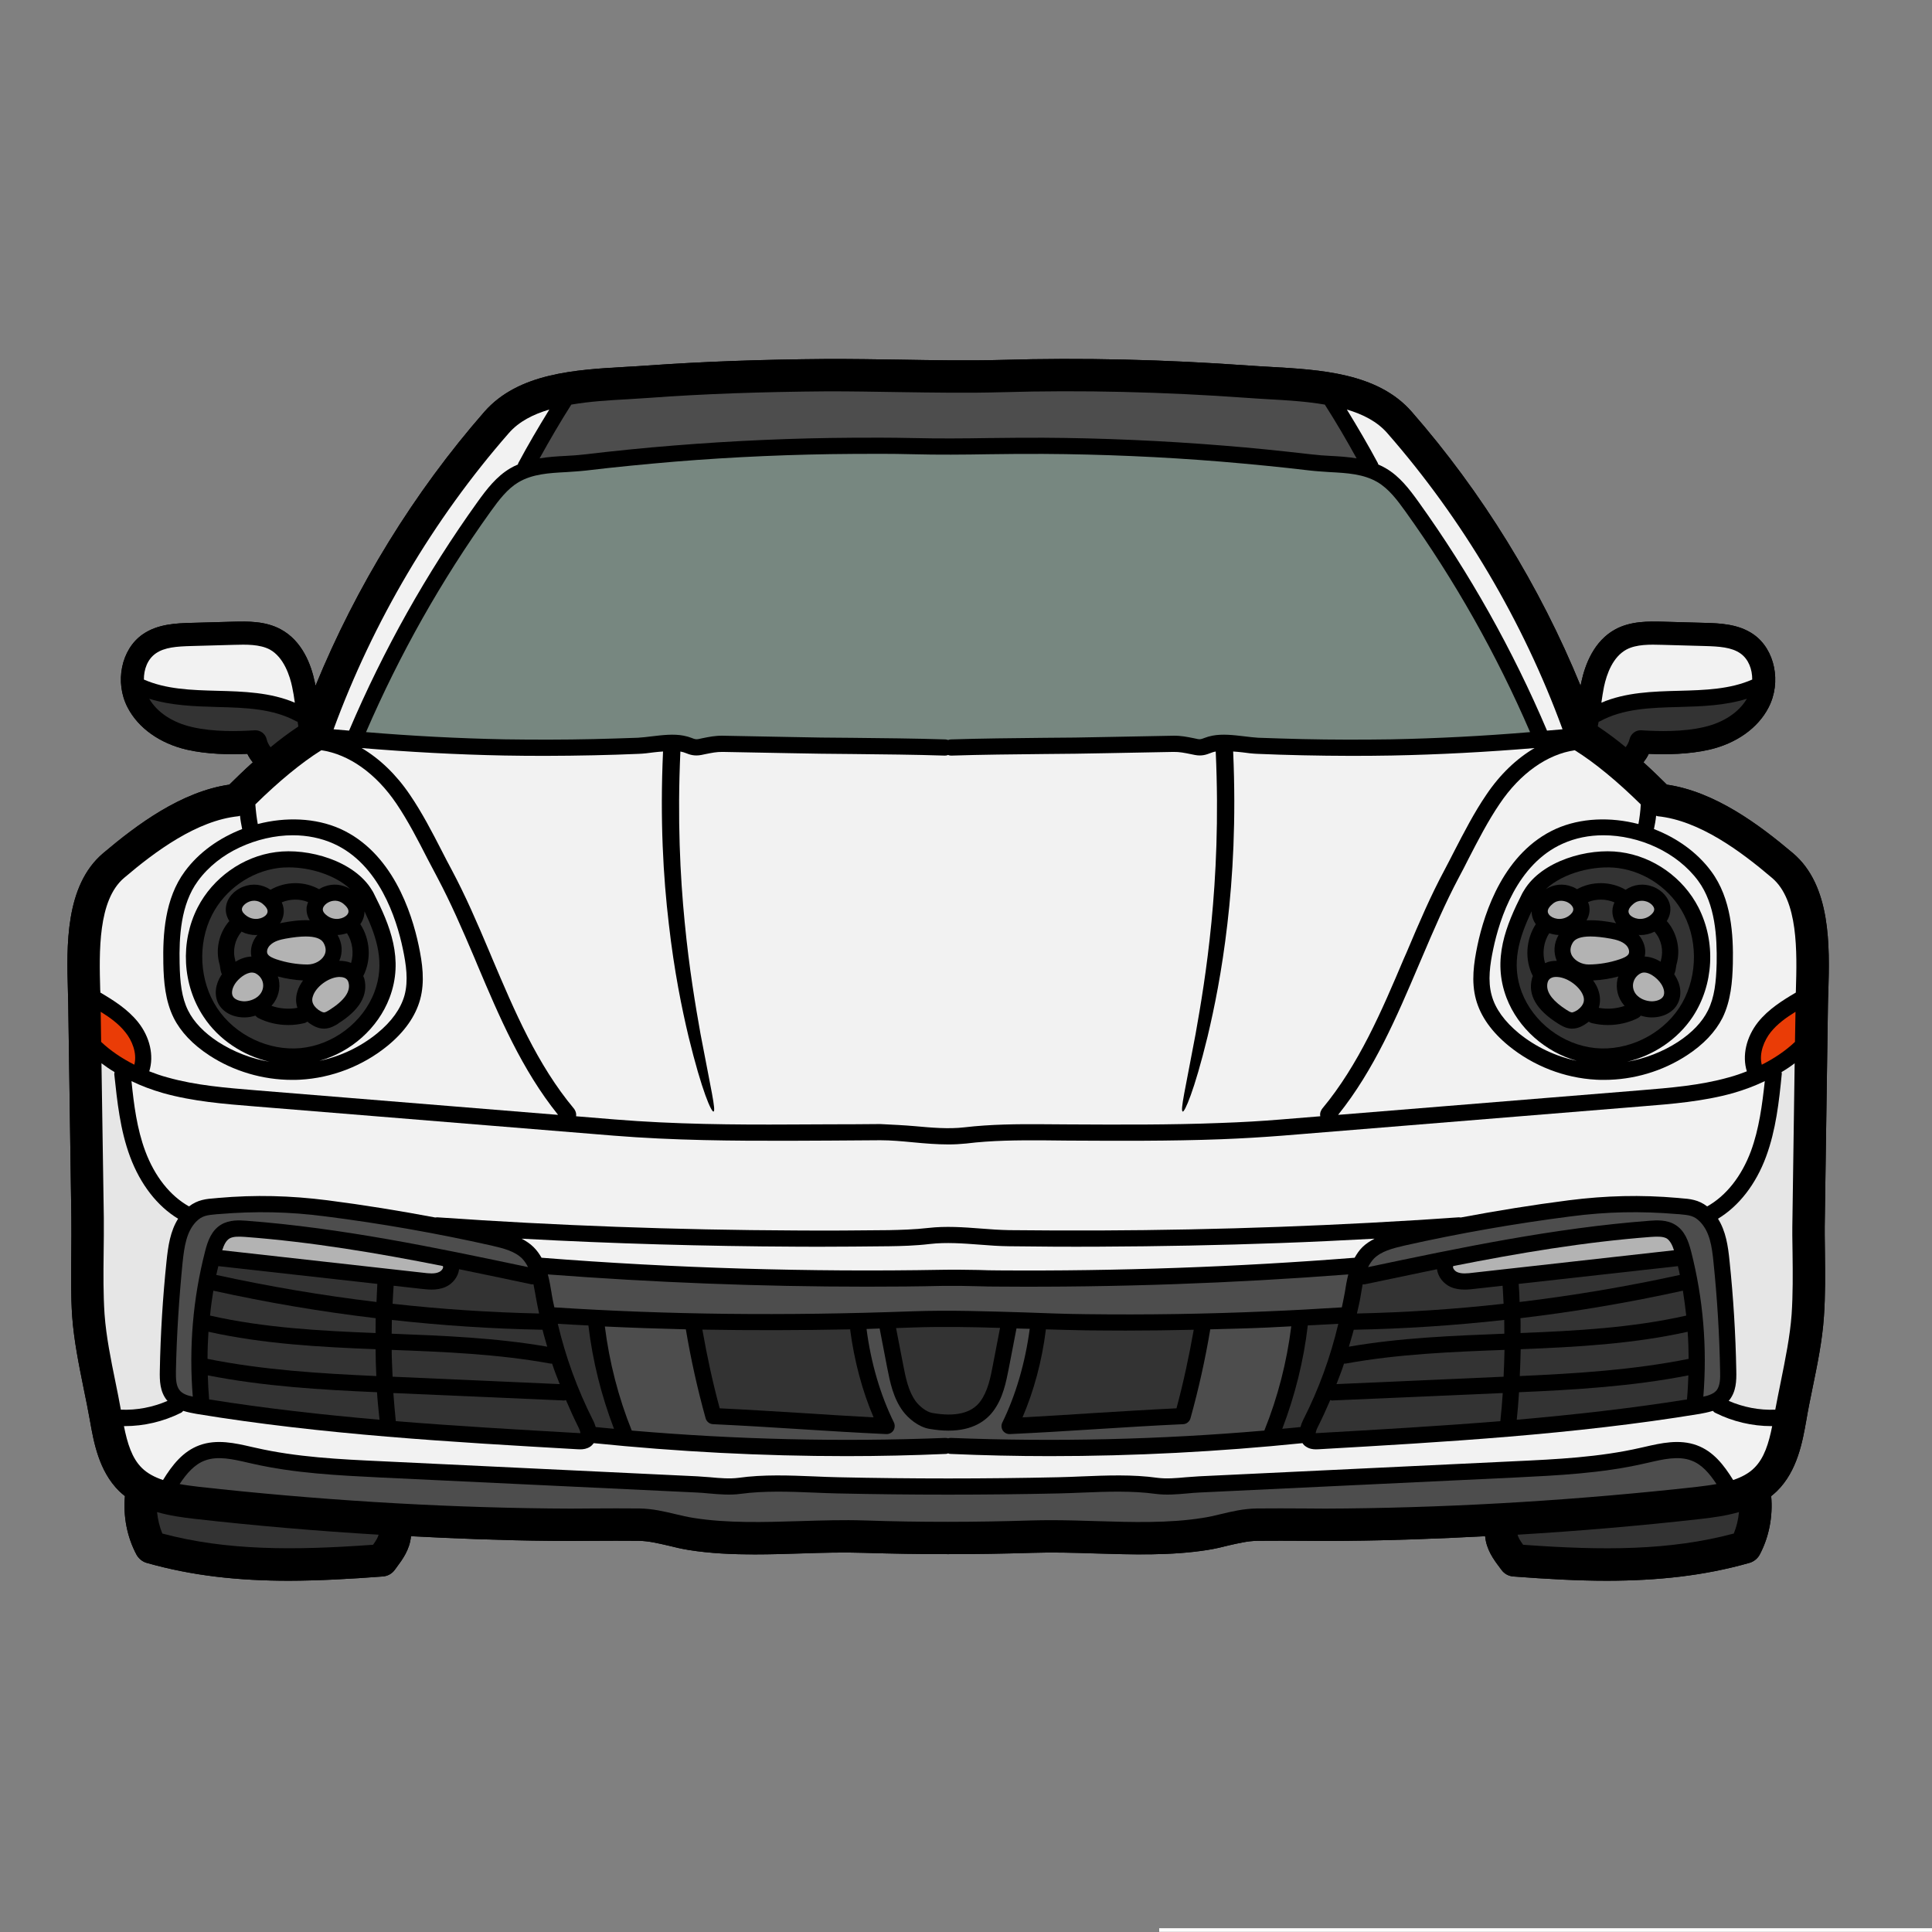 <svg xmlns="http://www.w3.org/2000/svg" xmlns:xlink="http://www.w3.org/1999/xlink" width="120" zoomAndPan="magnify" viewBox="0 0 90 90" height="120" preserveAspectRatio="xMidYMid meet" version="1.0"><rect x="0" y="0" width="90" height="90" fill="#808080" stroke="none"/><defs><clipPath id="85b969c6e8"><path d="M 54 89.82 L 90 89.82 L 90 90 L 54 90 Z M 54 89.82 " clip-rule="nonzero"/></clipPath><clipPath id="9c511b99a5"><path d="M 3 16.68 L 85.383 16.68 L 85.383 73.68 L 3 73.68 Z M 3 16.68 " clip-rule="nonzero"/></clipPath></defs><g clip-path="url(#85b969c6e8)"><path fill="#ffffff" d="M 54 89.824 L 90 89.824 L 90 89.992 L 54 89.992 Z M 54 89.824 " fill-opacity="1" fill-rule="nonzero"/></g><g clip-path="url(#9c511b99a5)"><path fill="#000000" d="M 83.52 39.742 C 81.957 38.422 79.895 36.879 77.648 36.551 C 77.328 36.234 76.961 35.875 76.559 35.512 C 76.652 35.387 76.742 35.258 76.805 35.117 C 77.652 35.152 78.668 35.141 79.629 34.922 C 80.891 34.629 81.895 33.914 82.387 32.957 C 82.996 31.781 82.684 30.25 81.688 29.555 C 80.984 29.059 80.086 29.035 79.434 29.016 L 77.457 28.961 C 76.801 28.945 75.973 28.926 75.25 29.316 C 74.258 29.852 73.84 30.949 73.664 31.777 C 73.652 31.836 73.641 31.887 73.629 31.945 C 71.738 27.316 69.043 22.934 65.762 19.18 C 64.184 17.375 61.516 17.223 59.168 17.09 C 58.844 17.074 58.516 17.051 58.203 17.031 C 54.262 16.746 50.383 16.656 46.676 16.766 C 45.105 16.809 43.488 16.781 41.93 16.754 C 40.809 16.738 39.648 16.719 38.512 16.723 C 35.426 16.746 32.68 16.848 30.121 17.031 C 29.809 17.051 29.492 17.074 29.16 17.09 C 26.812 17.223 24.152 17.375 22.566 19.18 C 19.285 22.934 16.594 27.316 14.699 31.945 C 14.688 31.895 14.676 31.836 14.664 31.777 C 14.492 30.949 14.074 29.852 13.078 29.316 C 12.359 28.926 11.531 28.945 10.871 28.961 L 8.895 29.016 C 8.242 29.035 7.348 29.059 6.641 29.555 C 5.645 30.25 5.332 31.781 5.945 32.957 C 6.438 33.914 7.445 34.629 8.699 34.922 C 9.664 35.141 10.68 35.152 11.523 35.117 C 11.59 35.258 11.68 35.395 11.777 35.512 C 11.352 35.895 10.977 36.262 10.684 36.551 C 8.434 36.879 6.371 38.422 4.809 39.742 C 3.023 41.25 3.105 44.09 3.164 46.156 C 3.172 46.395 3.176 46.621 3.18 46.836 L 3.324 56.734 C 3.332 57.273 3.324 57.82 3.32 58.363 C 3.309 59.34 3.297 60.348 3.363 61.328 C 3.445 62.453 3.676 63.582 3.898 64.684 C 4 65.18 4.102 65.672 4.188 66.164 C 4.363 67.156 4.598 68.52 5.547 69.457 C 5.633 69.543 5.73 69.621 5.82 69.695 C 5.734 70.633 5.918 71.602 6.363 72.43 C 6.465 72.605 6.625 72.742 6.82 72.801 C 8.953 73.41 11.117 73.637 13.465 73.637 C 14.848 73.633 16.293 73.555 17.832 73.438 C 18.055 73.422 18.254 73.312 18.383 73.137 L 18.465 73.027 C 18.75 72.645 19.09 72.184 19.145 71.562 C 21.301 71.676 23.457 71.758 25.605 71.777 C 26.27 71.789 26.93 71.785 27.594 71.777 C 28.316 71.773 29.039 71.77 29.754 71.777 C 30.219 71.785 30.652 71.891 31.113 71.996 C 31.422 72.074 31.734 72.148 32.074 72.203 C 33.078 72.363 34.125 72.41 35.172 72.41 C 35.891 72.41 36.605 72.387 37.309 72.363 C 38.324 72.332 39.285 72.305 40.215 72.336 C 42.836 72.418 45.492 72.418 48.113 72.336 C 49.051 72.305 50.004 72.332 51.016 72.363 C 52.758 72.418 54.555 72.473 56.254 72.203 C 56.602 72.148 56.914 72.074 57.215 71.996 C 57.68 71.891 58.113 71.785 58.574 71.777 C 59.293 71.77 60.012 71.773 60.734 71.777 C 61.398 71.785 62.059 71.789 62.727 71.777 C 64.871 71.758 67.031 71.676 69.184 71.562 C 69.238 72.184 69.578 72.645 69.867 73.027 L 69.949 73.137 C 70.078 73.312 70.277 73.422 70.492 73.438 C 72.035 73.555 73.484 73.637 74.863 73.637 C 77.215 73.633 79.375 73.41 81.508 72.801 C 81.703 72.742 81.871 72.605 81.969 72.43 C 82.41 71.602 82.594 70.633 82.508 69.695 C 82.598 69.621 82.695 69.543 82.781 69.457 C 83.73 68.52 83.969 67.156 84.145 66.164 C 84.227 65.672 84.328 65.18 84.43 64.684 C 84.656 63.582 84.891 62.453 84.965 61.328 C 85.035 60.348 85.023 59.34 85.012 58.363 C 85.004 57.82 84.996 57.273 85.008 56.734 L 85.152 46.836 C 85.152 46.621 85.164 46.395 85.172 46.156 C 85.23 44.09 85.305 41.25 83.52 39.742 " fill-opacity="1" fill-rule="nonzero"/><path fill="#000000" d="M 6.258 49.598 C 6.398 49.051 6.141 48.453 5.84 48.086 C 5.535 47.699 5.125 47.402 4.691 47.133 L 4.711 48.535 C 5.141 48.941 5.664 49.297 6.258 49.598 Z M 7.805 65.258 C 7.793 65.25 7.781 65.238 7.773 65.227 C 7.449 64.824 7.434 64.324 7.445 63.844 C 7.477 62.148 7.582 60.434 7.758 58.75 C 7.832 58.035 7.934 57.352 8.297 56.773 C 7.324 56.184 6.539 55.172 6.059 53.883 C 5.594 52.633 5.461 51.316 5.324 50.047 C 5.324 50.012 5.332 49.977 5.336 49.941 C 5.121 49.816 4.922 49.676 4.727 49.531 L 4.836 56.711 C 4.84 57.266 4.836 57.82 4.828 58.379 C 4.816 59.332 4.809 60.305 4.871 61.227 C 4.945 62.25 5.164 63.332 5.379 64.383 C 5.465 64.812 5.555 65.242 5.629 65.668 C 6.375 65.699 7.117 65.555 7.805 65.258 Z M 11.992 43.551 C 11.973 43.551 11.945 43.559 11.922 43.559 C 11.695 43.559 11.469 43.508 11.246 43.398 C 11.242 43.406 11.242 43.414 11.238 43.422 C 10.941 43.77 10.828 44.285 10.957 44.719 C 10.961 44.746 10.961 44.773 10.969 44.801 C 11.199 44.66 11.453 44.57 11.711 44.559 C 11.633 44.199 11.766 43.812 11.992 43.551 Z M 12.098 46.336 C 12.234 46.18 12.289 45.973 12.246 45.777 C 12.203 45.582 12.066 45.418 11.883 45.332 C 11.836 45.316 11.785 45.305 11.738 45.305 C 11.453 45.305 11.102 45.586 10.941 45.84 C 10.812 46.047 10.773 46.258 10.844 46.402 C 10.93 46.578 11.195 46.648 11.406 46.645 C 11.68 46.633 11.938 46.52 12.098 46.336 Z M 12.41 42.602 C 12.52 42.461 12.465 42.301 12.25 42.117 C 11.992 41.891 11.711 41.961 11.605 42.004 C 11.426 42.074 11.285 42.215 11.27 42.336 C 11.254 42.473 11.383 42.59 11.492 42.668 C 11.836 42.914 12.262 42.797 12.41 42.602 Z M 13.734 32.734 C 13.703 32.48 13.66 32.238 13.609 31.996 C 13.508 31.508 13.23 30.621 12.57 30.258 C 12.098 30.008 11.465 30.023 10.898 30.039 L 8.926 30.094 C 8.23 30.113 7.668 30.152 7.258 30.438 C 6.871 30.707 6.699 31.184 6.703 31.656 C 7.734 32.109 8.895 32.148 10.121 32.18 C 11.34 32.211 12.598 32.25 13.734 32.734 Z M 13.848 46.207 C 13.898 46.016 14 45.84 14.117 45.672 C 13.719 45.656 13.324 45.59 12.941 45.488 C 12.953 45.531 12.973 45.57 12.984 45.613 C 13.078 46.051 12.961 46.496 12.664 46.836 C 12.66 46.84 12.648 46.848 12.645 46.855 C 13.031 46.992 13.453 47.023 13.855 46.949 C 13.777 46.719 13.77 46.465 13.848 46.207 Z M 13.898 33.844 C 13.891 33.766 13.871 33.691 13.863 33.617 C 13.84 33.613 13.824 33.617 13.809 33.605 C 12.719 33.008 11.449 32.969 10.102 32.934 C 9.051 32.906 7.965 32.867 6.953 32.551 C 7.316 33.18 8.035 33.66 8.941 33.867 C 9.945 34.102 11.086 34.07 11.863 34.02 C 12.125 34.004 12.363 34.18 12.422 34.434 C 12.449 34.57 12.52 34.695 12.602 34.809 C 13.012 34.469 13.453 34.137 13.898 33.844 Z M 13.156 42.984 C 13.434 42.934 13.926 42.844 14.43 42.871 C 14.277 42.629 14.27 42.391 14.285 42.246 C 14.301 42.172 14.324 42.098 14.352 42.023 C 13.965 41.863 13.512 41.871 13.125 42.035 C 13.297 42.41 13.215 42.758 13.043 43.012 C 13.078 43.004 13.121 42.988 13.156 42.984 Z M 15.098 44.52 C 15.207 44.332 15.191 44.121 15.062 43.906 C 14.945 43.719 14.672 43.625 14.238 43.625 C 13.98 43.625 13.668 43.66 13.297 43.727 C 13.062 43.77 12.777 43.84 12.598 44.016 C 12.461 44.133 12.402 44.324 12.465 44.438 C 12.531 44.559 12.73 44.637 12.875 44.688 C 13.344 44.844 13.828 44.926 14.32 44.93 C 14.645 44.93 14.957 44.766 15.098 44.52 Z M 16.18 42.602 C 16.289 42.461 16.234 42.301 16.016 42.117 C 15.758 41.891 15.477 41.961 15.367 42.004 C 15.188 42.074 15.055 42.215 15.039 42.336 C 15.02 42.473 15.145 42.59 15.254 42.668 C 15.602 42.914 16.027 42.797 16.18 42.602 Z M 15.355 47.043 C 16.043 46.605 16.34 46.184 16.238 45.781 C 16.223 45.715 16.168 45.512 15.828 45.512 C 15.812 45.512 15.789 45.512 15.77 45.512 C 15.281 45.543 14.699 45.984 14.574 46.418 C 14.523 46.566 14.504 46.797 14.832 47.043 C 14.953 47.121 15.031 47.16 15.098 47.164 C 15.164 47.16 15.285 47.09 15.355 47.043 Z M 16.355 44.859 C 16.492 44.402 16.422 43.871 16.164 43.473 C 16.023 43.516 15.879 43.551 15.727 43.555 C 15.949 43.949 15.977 44.375 15.805 44.758 C 16.008 44.758 16.195 44.789 16.355 44.859 Z M 17.379 71.961 C 17.527 71.754 17.605 71.617 17.637 71.492 C 14.777 71.32 11.93 71.078 9.102 70.758 C 8.504 70.691 7.895 70.605 7.316 70.438 C 7.352 70.781 7.43 71.121 7.562 71.438 C 10.543 72.234 13.668 72.23 17.379 71.961 Z M 17.496 62.098 C 17.5 61.871 17.496 61.641 17.5 61.406 C 14.957 61.105 12.434 60.676 9.938 60.125 C 9.875 60.508 9.82 60.898 9.785 61.285 C 12.301 61.855 14.922 61.996 17.496 62.098 Z M 17.531 64.102 C 17.512 63.688 17.496 63.27 17.496 62.852 C 14.914 62.75 12.273 62.609 9.711 62.039 C 9.684 62.461 9.668 62.879 9.668 63.301 C 12.246 63.82 14.918 63.984 17.531 64.102 Z M 17.441 46.215 C 17.949 44.883 17.559 43.664 16.98 42.453 C 16.98 42.68 16.902 42.887 16.785 43.051 C 17.25 43.762 17.309 44.707 16.922 45.469 C 16.938 45.512 16.961 45.555 16.973 45.598 C 17.16 46.348 16.758 47.051 15.758 47.676 L 15.758 47.684 C 15.586 47.789 15.375 47.91 15.117 47.918 C 15.105 47.918 15.102 47.918 15.09 47.918 C 14.793 47.918 14.547 47.762 14.387 47.648 C 14.363 47.629 14.344 47.605 14.32 47.59 C 14.277 47.625 14.234 47.645 14.18 47.66 C 13.93 47.719 13.684 47.75 13.434 47.75 C 12.945 47.75 12.453 47.641 12.031 47.422 C 11.977 47.395 11.934 47.355 11.898 47.312 C 11.75 47.359 11.59 47.391 11.426 47.395 C 11.41 47.395 11.391 47.395 11.371 47.395 C 10.84 47.395 10.371 47.145 10.164 46.738 C 9.977 46.352 10.023 45.867 10.305 45.43 C 10.316 45.418 10.332 45.406 10.336 45.387 C 10.281 45.27 10.266 45.145 10.25 45.047 C 10.246 45.004 10.242 44.969 10.23 44.93 C 10.027 44.242 10.199 43.473 10.66 42.93 C 10.672 42.926 10.684 42.918 10.688 42.914 C 10.516 42.648 10.504 42.402 10.527 42.246 C 10.574 41.844 10.891 41.473 11.336 41.305 C 11.766 41.137 12.227 41.195 12.602 41.449 C 12.953 41.246 13.355 41.141 13.762 41.141 C 14.141 41.141 14.523 41.234 14.863 41.422 C 14.941 41.379 15.016 41.332 15.098 41.305 C 15.512 41.141 15.949 41.195 16.309 41.41 C 15.621 40.766 14.461 40.406 13.457 40.406 C 13.281 40.406 13.109 40.414 12.945 40.438 C 11.652 40.613 10.477 41.449 9.879 42.617 C 9.191 43.961 9.285 45.707 10.113 46.957 C 10.949 48.223 12.516 48.969 14.016 48.824 C 15.527 48.672 16.906 47.629 17.441 46.215 Z M 17.578 59.809 L 10.191 58.984 C 10.18 58.984 10.176 58.977 10.172 58.977 C 10.141 59.113 10.105 59.246 10.074 59.391 C 12.539 59.93 15.031 60.352 17.539 60.652 C 17.555 60.375 17.559 60.094 17.578 59.809 Z M 17.68 66.137 C 17.637 65.715 17.59 65.285 17.562 64.855 C 14.957 64.742 12.285 64.582 9.68 64.07 C 9.691 64.441 9.711 64.82 9.742 65.191 C 12.367 65.609 15.02 65.906 17.68 66.137 Z M 18.844 46.367 C 19.031 45.684 18.918 44.918 18.766 44.203 C 18.469 42.773 17.648 40.246 15.539 39.301 C 14.957 39.039 14.305 38.91 13.641 38.91 C 12.809 38.91 11.945 39.113 11.172 39.473 C 10.398 39.832 9.711 40.367 9.223 41.035 C 8.414 42.129 8.34 43.66 8.367 44.867 C 8.383 45.742 8.457 46.461 8.762 47.074 C 9.031 47.613 9.504 48.105 10.16 48.535 C 10.883 49 11.707 49.32 12.555 49.461 C 11.324 49.176 10.188 48.434 9.488 47.371 C 8.492 45.879 8.387 43.879 9.207 42.273 C 9.918 40.891 11.309 39.898 12.844 39.695 C 14.363 39.488 16.508 40.102 17.328 41.469 C 17.359 41.52 17.395 41.574 17.418 41.629 C 18.164 43.098 18.828 44.688 18.145 46.484 C 17.605 47.902 16.348 49.008 14.879 49.418 C 15.863 49.211 16.793 48.77 17.57 48.137 C 18.246 47.586 18.668 46.992 18.844 46.367 Z M 20.449 59.258 C 20.578 59.203 20.664 59.066 20.637 59 C 20.629 58.988 20.637 58.984 20.629 58.977 C 17.598 58.375 14.516 57.855 11.426 57.621 C 11.141 57.602 10.867 57.59 10.688 57.695 C 10.531 57.793 10.434 57.988 10.352 58.242 L 19.715 59.289 C 19.961 59.32 20.25 59.352 20.449 59.258 Z M 24.598 59.027 C 24.523 58.883 24.441 58.75 24.328 58.633 C 23.988 58.289 23.473 58.156 22.883 58.02 C 20.34 57.449 17.742 56.992 15.156 56.664 C 13.48 56.445 11.914 56.414 10.219 56.555 L 10.105 56.562 C 9.648 56.605 9.414 56.625 9.129 56.918 C 8.688 57.383 8.586 58.055 8.504 58.828 C 8.34 60.492 8.23 62.184 8.195 63.859 C 8.191 64.215 8.195 64.551 8.367 64.762 C 8.488 64.922 8.719 65.008 8.98 65.062 C 8.797 62.781 8.984 60.504 9.555 58.289 C 9.676 57.809 9.852 57.324 10.289 57.055 C 10.691 56.809 11.168 56.844 11.48 56.867 C 15.922 57.203 20.328 58.125 24.598 59.027 Z M 24.141 21.578 C 24.59 20.738 25.082 19.902 25.59 19.078 C 24.836 19.301 24.172 19.637 23.703 20.176 C 20.191 24.188 17.383 28.949 15.539 33.973 C 15.781 33.996 16.023 34.016 16.262 34.035 C 17.859 30.285 19.867 26.699 22.242 23.387 C 22.68 22.777 23.129 22.195 23.762 21.82 C 23.879 21.75 24.008 21.688 24.125 21.637 C 24.129 21.621 24.133 21.598 24.141 21.578 Z M 25.113 61.188 C 25.062 60.934 25.004 60.68 24.961 60.422 L 24.945 60.324 C 24.914 60.156 24.883 59.992 24.852 59.828 C 24.812 59.828 24.77 59.836 24.734 59.824 C 23.629 59.59 22.512 59.355 21.387 59.125 C 21.344 59.484 21.078 59.812 20.75 59.953 C 20.535 60.047 20.312 60.074 20.109 60.074 C 19.938 60.074 19.777 60.055 19.629 60.039 L 18.336 59.895 C 18.316 60.172 18.305 60.453 18.289 60.734 C 20.555 60.988 22.836 61.137 25.113 61.188 Z M 25.492 62.734 C 25.418 62.469 25.336 62.211 25.273 61.945 C 22.926 61.902 20.586 61.746 18.254 61.488 C 18.246 61.703 18.254 61.914 18.246 62.129 C 20.637 62.223 23.094 62.316 25.492 62.734 Z M 25.984 51.934 C 25.988 51.934 25.988 51.926 25.988 51.922 C 24.312 49.836 23.254 47.355 22.238 44.949 L 22.125 44.676 C 21.516 43.246 21 42.059 20.375 40.879 C 20.223 40.594 20.07 40.305 19.918 40.012 C 19.473 39.141 19.008 38.238 18.469 37.441 C 17.512 36.023 16.246 35.137 14.969 34.949 C 14.047 35.523 12.969 36.414 11.895 37.473 C 11.918 37.781 11.953 38.086 12.008 38.387 C 13.301 38.051 14.691 38.094 15.848 38.609 C 18.266 39.699 19.176 42.484 19.504 44.047 C 19.676 44.859 19.801 45.727 19.57 46.566 C 19.352 47.348 18.844 48.07 18.051 48.719 C 16.902 49.656 15.453 50.219 13.969 50.297 C 13.848 50.305 13.727 50.305 13.602 50.305 C 12.246 50.305 10.887 49.906 9.75 49.164 C 8.98 48.66 8.418 48.07 8.09 47.414 C 7.699 46.625 7.625 45.727 7.609 44.883 C 7.582 43.551 7.668 41.863 8.613 40.59 C 9.266 39.703 10.219 39.031 11.281 38.621 C 11.242 38.414 11.199 38.211 11.18 38 C 11.156 38.008 11.137 38.016 11.109 38.023 C 9.176 38.219 7.242 39.652 5.781 40.895 C 4.555 41.934 4.621 44.352 4.668 46.113 C 4.676 46.156 4.676 46.195 4.676 46.238 C 5.281 46.594 5.945 47.008 6.43 47.613 C 6.988 48.312 7.18 49.184 6.953 49.906 C 7.227 50.012 7.508 50.113 7.805 50.191 C 9.129 50.566 10.543 50.676 11.906 50.789 Z M 18.398 64.137 L 26.074 64.477 C 25.949 64.164 25.824 63.848 25.719 63.523 C 25.715 63.523 25.707 63.523 25.707 63.523 C 25.68 63.523 25.66 63.523 25.637 63.52 C 23.215 63.078 20.691 62.973 18.246 62.883 C 18.246 63.301 18.273 63.719 18.289 64.133 C 18.324 64.137 18.363 64.137 18.398 64.137 Z M 26.945 66.758 C 26.965 66.758 27 66.758 27.039 66.762 C 27.035 66.703 27.004 66.605 26.941 66.477 C 26.734 66.062 26.543 65.641 26.363 65.219 C 26.328 65.234 26.285 65.242 26.246 65.242 C 26.242 65.242 26.238 65.238 26.23 65.238 L 18.367 64.895 C 18.352 64.895 18.34 64.895 18.324 64.895 C 18.355 65.328 18.395 65.766 18.438 66.203 C 21.293 66.434 24.145 66.598 26.945 66.758 Z M 27.75 66.477 C 28.031 66.508 28.316 66.531 28.602 66.559 C 28.012 65.012 27.605 63.395 27.41 61.746 C 26.93 61.727 26.457 61.691 25.984 61.668 C 26.348 63.211 26.895 64.715 27.613 66.137 C 27.676 66.254 27.719 66.371 27.75 66.477 Z M 40.695 66.027 C 40.168 64.797 39.797 63.402 39.605 61.953 C 39.605 61.941 39.613 61.93 39.613 61.926 C 37.246 61.973 34.957 61.977 32.719 61.938 C 32.934 63.168 33.199 64.398 33.527 65.605 C 34.785 65.664 36.039 65.746 37.289 65.82 C 38.426 65.895 39.559 65.965 40.695 66.027 Z M 46.254 63.582 L 46.586 61.859 C 45.238 61.816 43.863 61.793 42.512 61.84 C 42.254 61.852 42 61.855 41.742 61.867 L 42.074 63.582 C 42.188 64.164 42.312 64.812 42.664 65.285 C 42.836 65.512 43.152 65.773 43.426 65.82 C 44.504 66.012 45.262 65.832 45.664 65.285 C 46.016 64.812 46.145 64.164 46.254 63.582 Z M 54.805 65.605 C 55.129 64.402 55.391 63.176 55.609 61.945 C 54.551 61.969 53.496 61.984 52.438 61.984 C 51.824 61.984 51.211 61.977 50.602 61.973 C 49.969 61.961 49.344 61.945 48.719 61.926 C 48.719 61.938 48.719 61.941 48.719 61.953 C 48.539 63.402 48.16 64.797 47.633 66.027 C 48.77 65.965 49.906 65.895 51.039 65.82 C 52.293 65.746 53.543 65.664 54.805 65.605 Z M 60.152 61.785 C 59.77 61.801 59.387 61.828 59.004 61.844 C 58.129 61.883 57.258 61.902 56.379 61.926 C 56.145 63.32 55.836 64.711 55.457 66.07 C 55.414 66.223 55.273 66.34 55.113 66.344 C 53.766 66.406 52.426 66.488 51.086 66.574 C 49.742 66.66 48.398 66.742 47.051 66.805 C 47.039 66.805 47.035 66.805 47.027 66.805 C 46.902 66.805 46.785 66.742 46.715 66.641 C 46.641 66.523 46.633 66.383 46.695 66.262 C 47.316 64.996 47.758 63.488 47.969 61.902 C 47.875 61.898 47.781 61.898 47.691 61.895 C 47.578 61.895 47.465 61.887 47.352 61.883 L 46.996 63.73 C 46.867 64.383 46.727 65.125 46.27 65.734 C 45.941 66.176 45.324 66.645 44.184 66.645 C 43.918 66.645 43.621 66.617 43.293 66.562 C 42.773 66.473 42.301 66.059 42.059 65.734 C 41.609 65.125 41.461 64.383 41.332 63.73 L 40.977 61.887 C 40.777 61.895 40.566 61.902 40.367 61.91 C 40.57 63.492 41.016 64.996 41.641 66.262 C 41.699 66.383 41.688 66.523 41.617 66.641 C 41.547 66.742 41.43 66.805 41.301 66.805 C 41.297 66.805 41.289 66.805 41.285 66.805 C 39.93 66.742 38.59 66.66 37.246 66.574 C 35.906 66.488 34.562 66.406 33.223 66.344 C 33.051 66.34 32.914 66.223 32.871 66.07 C 32.492 64.711 32.184 63.316 31.949 61.926 C 30.68 61.895 29.422 61.852 28.176 61.793 C 28.387 63.453 28.801 65.082 29.43 66.641 C 34.27 67.059 39.172 67.176 44.016 66.984 C 44.07 66.98 44.117 66.988 44.168 67.004 C 44.211 66.988 44.262 66.98 44.312 66.984 C 49.164 67.176 54.059 67.059 58.898 66.641 C 59.527 65.082 59.945 63.449 60.152 61.785 Z M 61.984 21.238 C 62.383 21.258 62.793 21.285 63.195 21.352 C 62.727 20.504 62.238 19.664 61.715 18.848 C 60.855 18.699 59.945 18.645 59.082 18.598 C 58.746 18.578 58.414 18.559 58.098 18.535 C 54.199 18.254 50.375 18.164 46.719 18.27 C 45.113 18.316 43.484 18.289 41.902 18.266 C 40.793 18.25 39.645 18.227 38.516 18.23 C 35.469 18.254 32.758 18.348 30.23 18.535 C 29.91 18.559 29.582 18.578 29.25 18.598 C 28.383 18.645 27.469 18.699 26.613 18.848 C 26.094 19.664 25.605 20.504 25.137 21.352 C 25.535 21.285 25.945 21.258 26.348 21.238 C 26.645 21.223 26.938 21.203 27.227 21.168 C 28.602 21.008 30.004 20.863 31.391 20.754 C 34.148 20.531 36.961 20.406 39.738 20.391 C 40.5 20.387 41.516 20.383 42.523 20.406 C 43.703 20.434 44.906 20.426 46.059 20.406 C 46.902 20.398 47.746 20.387 48.598 20.391 C 51.371 20.406 54.18 20.531 56.945 20.754 C 58.332 20.863 59.727 21.008 61.102 21.168 C 61.391 21.203 61.688 21.223 61.984 21.238 Z M 62.344 61.668 C 61.871 61.691 61.398 61.715 60.922 61.742 C 60.73 63.391 60.324 65.008 59.734 66.559 C 60.012 66.531 60.297 66.508 60.582 66.477 C 60.609 66.371 60.652 66.254 60.711 66.137 C 61.434 64.715 61.98 63.211 62.344 61.668 Z M 62.648 60.199 C 62.688 59.934 62.738 59.645 62.809 59.367 C 57.43 59.781 51.961 59.977 46.531 59.934 C 46.211 59.934 45.887 59.93 45.562 59.918 C 45.012 59.902 44.465 59.895 43.902 59.902 C 42.723 59.93 41.539 59.938 40.359 59.938 C 35.414 59.938 30.441 59.742 25.52 59.367 C 25.594 59.645 25.645 59.934 25.688 60.199 L 25.703 60.301 C 25.734 60.504 25.781 60.703 25.824 60.902 C 31.078 61.242 36.523 61.305 42.484 61.086 C 44.227 61.023 46 61.086 47.715 61.137 C 48.676 61.172 49.641 61.211 50.605 61.219 C 53.383 61.254 56.195 61.211 58.973 61.09 C 60.148 61.043 61.332 60.977 62.508 60.902 C 62.547 60.703 62.594 60.504 62.629 60.301 Z M 63.465 58.098 C 63.633 57.934 63.828 57.809 64.031 57.703 C 62.555 57.781 61.086 57.855 59.617 57.906 C 56.832 58.008 54.008 58.062 51.215 58.074 C 49.809 58.082 48.414 58.074 47.012 58.055 C 46.551 58.051 46.078 58.016 45.629 57.98 C 44.859 57.922 44.07 57.863 43.324 57.949 C 42.641 58.031 41.973 58.047 41.414 58.055 C 40.312 58.066 39.199 58.078 38.086 58.078 C 37.742 58.078 37.402 58.078 37.059 58.074 C 32.824 58.055 28.547 57.934 24.301 57.703 C 24.5 57.809 24.695 57.934 24.859 58.098 C 25.012 58.25 25.129 58.418 25.227 58.59 C 31.41 59.078 37.688 59.262 43.887 59.152 C 44.457 59.141 45.02 59.152 45.578 59.16 C 45.898 59.172 46.215 59.18 46.539 59.18 C 52.062 59.219 57.637 59.023 63.105 58.59 C 63.203 58.418 63.312 58.25 63.465 58.098 Z M 64.824 34.441 C 66.969 34.398 69.133 34.285 71.277 34.105 C 69.715 30.484 67.766 27.027 65.469 23.824 C 65.082 23.285 64.695 22.773 64.176 22.465 C 63.523 22.078 62.754 22.035 61.941 21.992 C 61.629 21.969 61.316 21.953 61.016 21.918 C 59.645 21.754 58.262 21.621 56.879 21.504 C 54.137 21.281 51.348 21.16 48.594 21.145 C 47.75 21.141 46.91 21.148 46.066 21.16 C 44.906 21.18 43.699 21.191 42.508 21.16 C 41.508 21.133 40.5 21.141 39.738 21.145 C 36.98 21.16 34.191 21.281 31.449 21.504 C 30.074 21.621 28.684 21.754 27.316 21.918 C 27.012 21.953 26.699 21.969 26.391 21.992 C 25.574 22.035 24.809 22.078 24.152 22.465 C 23.637 22.773 23.246 23.285 22.859 23.824 C 20.562 27.027 18.617 30.484 17.051 34.105 C 19.203 34.285 21.363 34.398 23.508 34.441 C 24.883 34.461 26.277 34.461 27.648 34.43 C 28.34 34.414 29.027 34.391 29.715 34.367 C 29.922 34.355 30.145 34.328 30.367 34.301 C 30.863 34.242 31.383 34.18 31.844 34.27 C 31.988 34.297 32.105 34.332 32.215 34.375 C 32.363 34.434 32.418 34.449 32.531 34.43 L 32.73 34.387 C 33.027 34.328 33.312 34.266 33.684 34.273 L 36.789 34.332 C 37.766 34.355 38.734 34.367 39.707 34.371 C 41.133 34.387 42.605 34.398 44.043 34.445 C 44.086 34.445 44.125 34.461 44.168 34.473 C 44.203 34.461 44.242 34.445 44.289 34.445 C 45.73 34.398 47.199 34.387 48.617 34.371 C 49.594 34.367 50.57 34.355 51.539 34.332 L 54.648 34.273 C 55.016 34.266 55.301 34.328 55.602 34.387 L 55.805 34.43 C 55.91 34.449 55.969 34.43 56.113 34.375 C 56.223 34.332 56.34 34.297 56.48 34.27 C 56.945 34.18 57.461 34.242 57.965 34.301 C 58.188 34.328 58.41 34.355 58.609 34.367 C 59.301 34.391 59.988 34.414 60.68 34.43 C 62.055 34.461 63.445 34.461 64.824 34.441 Z M 69.238 37.023 C 69.875 36.074 70.648 35.34 71.484 34.848 C 69.277 35.031 67.047 35.152 64.836 35.195 C 64.203 35.207 63.566 35.211 62.926 35.211 C 62.176 35.211 61.414 35.199 60.664 35.184 C 59.969 35.168 59.273 35.148 58.578 35.117 C 58.355 35.109 58.121 35.082 57.875 35.047 C 57.73 35.031 57.586 35.016 57.445 35.008 C 57.586 38.203 57.43 40.867 57.176 43.039 C 56.918 45.27 56.562 46.988 56.254 48.285 C 55.621 50.883 55.18 51.809 55.098 51.781 C 54.969 51.746 55.211 50.762 55.695 48.168 C 55.926 46.867 56.219 45.16 56.434 42.957 C 56.641 40.809 56.777 38.168 56.633 35.008 C 56.625 35.012 56.621 35.012 56.617 35.012 C 56.523 35.027 56.457 35.055 56.383 35.082 C 56.203 35.152 55.98 35.234 55.656 35.168 L 55.445 35.125 C 55.164 35.07 54.953 35.023 54.66 35.027 L 51.555 35.086 C 50.578 35.109 49.605 35.117 48.629 35.125 C 47.211 35.141 45.746 35.152 44.312 35.199 C 44.258 35.199 44.211 35.191 44.16 35.168 C 44.117 35.191 44.07 35.199 44.016 35.199 C 42.59 35.152 41.121 35.141 39.703 35.125 C 38.727 35.117 37.754 35.109 36.777 35.086 L 33.668 35.027 C 33.375 35.023 33.164 35.07 32.883 35.125 L 32.676 35.168 C 32.348 35.234 32.125 35.152 31.949 35.082 C 31.879 35.055 31.801 35.027 31.711 35.012 C 31.707 35.012 31.703 35.012 31.695 35.008 C 31.551 38.168 31.684 40.809 31.895 42.957 C 32.109 45.16 32.402 46.867 32.633 48.168 C 33.125 50.762 33.359 51.746 33.238 51.781 C 33.145 51.809 32.707 50.883 32.074 48.285 C 31.766 46.988 31.41 45.27 31.156 43.039 C 30.898 40.867 30.742 38.203 30.887 35.008 C 30.742 35.016 30.594 35.031 30.457 35.047 C 30.207 35.082 29.969 35.109 29.754 35.117 C 29.059 35.148 28.363 35.168 27.664 35.184 C 26.914 35.199 26.16 35.211 25.402 35.211 C 24.766 35.211 24.129 35.207 23.492 35.195 C 21.281 35.152 19.059 35.031 16.848 34.848 C 17.68 35.34 18.453 36.074 19.094 37.023 C 19.66 37.852 20.137 38.773 20.594 39.664 C 20.738 39.949 20.891 40.242 21.043 40.523 C 21.684 41.727 22.207 42.934 22.82 44.387 L 22.934 44.66 C 23.965 47.09 25.027 49.598 26.734 51.641 C 26.766 51.68 26.863 51.82 26.836 52 L 28.637 52.148 C 31.414 52.375 34.223 52.398 36.844 52.383 L 38.648 52.375 C 39.438 52.375 40.215 52.371 41.004 52.363 C 41.547 52.391 42.086 52.414 42.621 52.461 C 43.391 52.531 44.188 52.602 44.918 52.516 C 46.16 52.371 47.402 52.363 48.559 52.371 L 49.734 52.379 C 52.074 52.391 54.492 52.406 56.863 52.312 C 57.867 52.277 58.789 52.223 59.691 52.148 L 61.504 52 C 61.465 51.82 61.57 51.68 61.598 51.641 C 63.297 49.598 64.367 47.09 65.395 44.66 L 65.516 44.387 C 66.129 42.934 66.648 41.727 67.293 40.523 C 67.445 40.242 67.59 39.949 67.738 39.664 C 68.199 38.773 68.672 37.852 69.238 37.023 Z M 70.004 64.895 C 69.992 64.895 69.977 64.895 69.965 64.895 L 62.102 65.238 C 62.098 65.238 62.09 65.242 62.086 65.242 C 62.043 65.242 62.004 65.234 61.969 65.219 C 61.785 65.641 61.598 66.062 61.387 66.477 C 61.32 66.605 61.297 66.703 61.289 66.762 C 61.32 66.762 61.363 66.758 61.379 66.758 C 64.188 66.598 67.039 66.434 69.891 66.203 C 69.938 65.766 69.977 65.328 70.004 64.895 Z M 70.043 60.734 C 70.023 60.453 70.02 60.172 69.996 59.895 L 68.699 60.039 C 68.566 60.055 68.402 60.074 68.23 60.074 C 68.02 60.074 67.793 60.047 67.578 59.953 C 67.254 59.812 66.984 59.484 66.941 59.125 C 65.824 59.355 64.707 59.59 63.594 59.824 C 63.559 59.836 63.52 59.828 63.477 59.828 C 63.445 59.992 63.418 60.156 63.391 60.324 L 63.375 60.422 C 63.332 60.68 63.266 60.934 63.211 61.188 C 65.492 61.137 67.773 60.988 70.043 60.734 Z M 70.043 64.133 C 70.062 63.719 70.078 63.301 70.086 62.883 C 67.645 62.973 65.113 63.078 62.695 63.52 C 62.668 63.523 62.648 63.523 62.625 63.523 C 62.621 63.523 62.613 63.523 62.609 63.523 C 62.508 63.848 62.375 64.164 62.258 64.477 L 69.934 64.137 C 69.965 64.137 70.004 64.137 70.043 64.133 Z M 70.078 62.129 C 70.078 61.914 70.078 61.703 70.074 61.488 C 67.746 61.746 65.398 61.902 63.062 61.945 C 62.996 62.211 62.91 62.469 62.836 62.734 C 65.234 62.316 67.699 62.223 70.078 62.129 Z M 72.52 44.758 C 72.359 44.375 72.379 43.949 72.605 43.555 C 72.449 43.551 72.305 43.516 72.172 43.473 C 71.906 43.871 71.836 44.402 71.973 44.867 C 72.133 44.789 72.32 44.758 72.52 44.758 Z M 72.066 34.035 C 72.309 34.016 72.555 33.996 72.789 33.973 C 70.953 28.949 68.137 24.188 64.625 20.176 C 64.156 19.637 63.492 19.301 62.742 19.078 C 63.246 19.902 63.738 20.738 64.188 21.578 C 64.199 21.598 64.199 21.621 64.203 21.637 C 64.328 21.688 64.445 21.75 64.566 21.82 C 65.203 22.195 65.648 22.777 66.086 23.387 C 68.461 26.699 70.473 30.285 72.066 34.035 Z M 73.078 42.668 C 73.184 42.59 73.305 42.473 73.289 42.336 C 73.273 42.215 73.141 42.074 72.961 42.004 C 72.914 41.988 72.824 41.961 72.719 41.961 C 72.602 41.961 72.453 41.992 72.316 42.117 C 72.098 42.301 72.047 42.461 72.156 42.602 C 72.305 42.797 72.723 42.914 73.078 42.668 Z M 73.496 47.043 C 73.824 46.797 73.805 46.566 73.762 46.418 C 73.629 45.984 73.047 45.543 72.559 45.512 C 72.164 45.484 72.109 45.711 72.09 45.781 C 72.078 45.828 72.074 45.883 72.074 45.93 C 72.074 46.285 72.375 46.66 72.973 47.043 C 73.043 47.09 73.16 47.16 73.23 47.164 C 73.273 47.16 73.383 47.121 73.496 47.043 Z M 75.172 42.984 C 75.211 42.988 75.25 43.004 75.285 43.012 C 75.113 42.758 75.035 42.41 75.207 42.035 C 74.816 41.871 74.363 41.863 73.977 42.023 C 74.004 42.098 74.035 42.172 74.039 42.246 C 74.062 42.391 74.051 42.629 73.906 42.875 C 74.402 42.844 74.902 42.934 75.172 42.984 Z M 75.688 46.855 C 75.68 46.848 75.668 46.84 75.66 46.836 C 75.367 46.496 75.254 46.051 75.348 45.613 C 75.359 45.57 75.375 45.531 75.391 45.488 C 75.004 45.59 74.613 45.656 74.211 45.672 C 74.336 45.84 74.43 46.016 74.48 46.207 C 74.555 46.465 74.551 46.719 74.477 46.949 C 74.875 47.023 75.301 46.992 75.688 46.855 Z M 75.867 44.438 C 75.926 44.324 75.867 44.133 75.738 44.016 C 75.555 43.84 75.266 43.77 75.035 43.727 C 74.664 43.66 74.348 43.625 74.09 43.625 C 73.66 43.625 73.383 43.719 73.27 43.906 C 73.137 44.121 73.125 44.332 73.23 44.52 C 73.375 44.766 73.688 44.93 74.008 44.93 C 74.496 44.926 74.988 44.844 75.449 44.688 C 75.598 44.637 75.805 44.559 75.867 44.438 Z M 76.844 42.668 C 76.949 42.59 77.074 42.473 77.059 42.336 C 77.043 42.215 76.906 42.074 76.727 42.004 C 76.676 41.988 76.59 41.961 76.488 41.961 C 76.363 41.961 76.219 41.992 76.078 42.117 C 75.863 42.301 75.809 42.461 75.914 42.602 C 76.066 42.797 76.492 42.914 76.844 42.668 Z M 77.375 44.719 C 77.5 44.285 77.395 43.77 77.09 43.422 C 77.086 43.414 77.086 43.406 77.082 43.398 C 76.863 43.508 76.633 43.559 76.414 43.559 C 76.383 43.559 76.363 43.551 76.336 43.551 C 76.562 43.812 76.703 44.199 76.617 44.559 C 76.879 44.57 77.133 44.66 77.359 44.801 C 77.367 44.773 77.371 44.746 77.375 44.719 Z M 77.488 46.402 C 77.559 46.258 77.52 46.047 77.387 45.84 C 77.199 45.543 76.746 45.203 76.449 45.332 C 76.262 45.418 76.133 45.582 76.086 45.777 C 76.039 45.973 76.094 46.18 76.227 46.336 C 76.391 46.52 76.648 46.633 76.93 46.645 C 77.141 46.648 77.398 46.578 77.488 46.402 Z M 68.617 59.289 L 77.98 58.242 C 77.906 58.004 77.801 57.801 77.648 57.695 C 77.469 57.59 77.191 57.602 76.902 57.621 C 73.82 57.855 70.738 58.375 67.699 58.977 C 67.699 58.984 67.699 58.988 67.691 59 C 67.664 59.066 67.758 59.203 67.879 59.258 C 68.086 59.352 68.363 59.32 68.617 59.289 Z M 78.254 59.391 C 78.23 59.246 78.195 59.113 78.16 58.977 C 78.152 58.977 78.145 58.984 78.141 58.984 L 70.746 59.809 C 70.77 60.094 70.781 60.375 70.789 60.652 C 73.301 60.352 75.793 59.93 78.254 59.391 Z M 78.551 61.285 C 78.508 60.898 78.457 60.508 78.395 60.125 C 75.898 60.676 73.375 61.105 70.828 61.406 C 70.84 61.641 70.832 61.871 70.832 62.098 C 73.406 61.996 76.035 61.855 78.551 61.285 Z M 78.219 46.957 C 79.047 45.707 79.141 43.961 78.449 42.617 C 77.855 41.449 76.684 40.613 75.383 40.438 C 74.289 40.293 72.824 40.652 72.012 41.418 C 72.379 41.195 72.816 41.141 73.23 41.305 C 73.316 41.332 73.391 41.379 73.465 41.422 C 74.16 41.035 75.043 41.051 75.727 41.449 C 76.105 41.195 76.562 41.137 77 41.305 C 77.441 41.473 77.758 41.844 77.809 42.246 C 77.824 42.402 77.812 42.648 77.641 42.914 C 77.652 42.918 77.664 42.926 77.668 42.93 C 78.129 43.473 78.297 44.242 78.098 44.93 C 78.086 44.969 78.086 45.004 78.078 45.047 C 78.066 45.145 78.043 45.27 77.992 45.387 C 78 45.406 78.012 45.418 78.023 45.43 C 78.305 45.867 78.355 46.352 78.16 46.738 C 77.961 47.145 77.488 47.395 76.953 47.395 C 76.938 47.395 76.922 47.395 76.902 47.395 C 76.742 47.391 76.582 47.359 76.434 47.312 C 76.398 47.355 76.355 47.395 76.305 47.422 C 75.875 47.641 75.387 47.75 74.902 47.75 C 74.648 47.75 74.395 47.719 74.152 47.66 C 74.098 47.645 74.051 47.625 74.016 47.59 C 73.988 47.605 73.973 47.629 73.941 47.648 C 73.781 47.762 73.539 47.918 73.238 47.918 C 73.227 47.918 73.223 47.918 73.211 47.918 C 72.949 47.91 72.75 47.789 72.57 47.676 C 71.578 47.051 71.168 46.348 71.363 45.598 C 71.371 45.555 71.387 45.512 71.406 45.469 C 71.016 44.707 71.082 43.762 71.543 43.051 C 71.426 42.887 71.348 42.68 71.348 42.453 C 70.77 43.664 70.383 44.883 70.887 46.215 C 71.426 47.629 72.801 48.672 74.316 48.824 C 75.82 48.969 77.383 48.215 78.219 46.957 Z M 78.586 65.191 C 78.621 64.82 78.637 64.441 78.652 64.07 C 76.043 64.582 73.375 64.742 70.762 64.855 C 70.738 65.285 70.699 65.715 70.656 66.137 C 73.305 65.906 75.965 65.609 78.586 65.191 Z M 78.664 63.301 C 78.66 62.879 78.648 62.461 78.617 62.039 C 76.059 62.609 73.414 62.75 70.84 62.852 C 70.832 63.27 70.816 63.688 70.797 64.102 C 73.41 63.984 76.086 63.82 78.664 63.301 Z M 79.059 69.262 C 79.371 69.223 79.672 69.188 79.961 69.133 C 79.633 68.633 79.27 68.211 78.781 68.035 C 78.188 67.812 77.469 67.977 76.785 68.137 L 76.59 68.18 C 74.613 68.633 72.57 68.73 70.594 68.828 L 55.879 69.527 C 55.695 69.535 55.5 69.551 55.309 69.57 C 54.82 69.613 54.32 69.656 53.828 69.59 C 52.73 69.441 51.555 69.484 50.418 69.531 C 50.043 69.547 49.668 69.562 49.297 69.57 C 45.891 69.645 42.441 69.645 39.031 69.57 C 38.664 69.562 38.289 69.547 37.91 69.531 C 36.777 69.484 35.602 69.441 34.496 69.59 C 34.016 69.656 33.508 69.613 33.02 69.57 C 32.828 69.551 32.633 69.535 32.449 69.527 L 17.73 68.828 C 15.758 68.73 13.719 68.633 11.742 68.18 L 11.551 68.137 C 10.859 67.977 10.148 67.812 9.551 68.035 C 9.066 68.211 8.699 68.633 8.367 69.133 C 8.656 69.188 8.965 69.223 9.27 69.262 C 14.684 69.863 20.18 70.211 25.621 70.27 C 26.273 70.281 26.93 70.277 27.582 70.27 C 28.316 70.266 29.051 70.262 29.785 70.27 C 30.41 70.281 30.945 70.41 31.469 70.535 C 31.754 70.605 32.031 70.668 32.309 70.711 C 33.867 70.961 35.598 70.91 37.266 70.859 C 38.262 70.828 39.285 70.797 40.266 70.828 C 42.852 70.918 45.477 70.91 48.062 70.828 C 48.359 70.82 48.656 70.816 48.953 70.816 C 49.652 70.816 50.367 70.836 51.059 70.859 C 52.734 70.91 54.461 70.961 56.016 70.711 C 56.305 70.668 56.574 70.605 56.863 70.535 C 57.383 70.41 57.918 70.281 58.551 70.27 C 59.285 70.262 60.016 70.266 60.75 70.27 C 61.402 70.277 62.055 70.281 62.707 70.27 C 68.148 70.211 73.652 69.863 79.059 69.262 Z M 79.387 33.867 C 80.289 33.66 81.008 33.18 81.375 32.551 C 80.363 32.867 79.285 32.906 78.23 32.934 C 76.879 32.969 75.609 33.008 74.523 33.605 C 74.504 33.617 74.488 33.613 74.473 33.617 C 74.453 33.691 74.445 33.766 74.43 33.836 C 74.875 34.133 75.316 34.461 75.73 34.805 C 75.812 34.695 75.879 34.57 75.91 34.434 C 75.969 34.18 76.207 34 76.465 34.02 C 77.242 34.07 78.391 34.102 79.387 33.867 Z M 79.969 44.867 C 79.988 43.66 79.914 42.129 79.109 41.035 C 78.125 39.699 76.363 38.91 74.688 38.91 C 74.023 38.91 73.379 39.039 72.797 39.301 C 70.68 40.246 69.863 42.773 69.562 44.203 C 69.41 44.926 69.297 45.684 69.488 46.367 C 69.656 46.992 70.09 47.586 70.758 48.137 C 71.539 48.77 72.473 49.211 73.453 49.418 C 71.988 49.008 70.723 47.902 70.18 46.484 C 69.496 44.688 70.164 43.098 70.906 41.629 C 70.934 41.574 70.969 41.52 71 41.469 C 71.82 40.102 73.973 39.488 75.484 39.695 C 77.023 39.898 78.414 40.891 79.121 42.273 C 79.941 43.879 79.836 45.879 78.848 47.371 C 78.145 48.426 77.023 49.168 75.797 49.461 C 76.637 49.312 77.453 49 78.168 48.535 C 78.824 48.105 79.293 47.613 79.562 47.074 C 79.871 46.453 79.945 45.742 79.969 44.867 Z M 79.969 64.762 C 80.129 64.551 80.141 64.215 80.129 63.859 C 80.098 62.184 79.996 60.492 79.824 58.828 C 79.75 58.055 79.645 57.383 79.199 56.918 C 78.914 56.625 78.688 56.605 78.223 56.562 L 78.109 56.555 C 76.418 56.414 74.848 56.445 73.172 56.664 C 70.586 56.996 67.988 57.449 65.441 58.02 C 64.855 58.156 64.344 58.289 64 58.633 C 63.891 58.75 63.805 58.883 63.73 59.027 C 68.004 58.125 72.41 57.203 76.848 56.867 C 77.16 56.844 77.641 56.809 78.039 57.055 C 78.48 57.324 78.652 57.809 78.777 58.289 C 79.344 60.504 79.531 62.781 79.348 65.062 C 79.605 65.008 79.84 64.922 79.969 64.762 Z M 80.766 71.438 C 80.898 71.121 80.977 70.781 81.008 70.438 C 80.434 70.605 79.824 70.691 79.23 70.758 C 76.402 71.078 73.551 71.32 70.695 71.492 C 70.727 71.617 70.801 71.754 70.953 71.961 C 74.664 72.234 77.785 72.234 80.766 71.438 Z M 81.625 31.656 C 81.629 31.184 81.457 30.707 81.074 30.438 C 80.664 30.152 80.098 30.113 79.406 30.094 L 77.43 30.039 C 76.871 30.023 76.234 30.008 75.766 30.258 C 75.129 30.605 74.848 31.391 74.719 31.996 C 74.672 32.238 74.633 32.48 74.598 32.734 C 75.73 32.25 76.988 32.211 78.211 32.18 C 79.438 32.148 80.594 32.109 81.625 31.656 Z M 81.566 53.621 C 81.945 52.59 82.09 51.469 82.211 50.363 C 81.746 50.586 81.258 50.77 80.73 50.922 C 79.332 51.312 77.883 51.426 76.48 51.539 L 59.754 52.902 C 58.844 52.973 57.906 53.031 56.895 53.07 C 54.504 53.16 52.078 53.145 49.73 53.133 L 48.555 53.121 C 47.418 53.117 46.203 53.121 45.004 53.27 C 44.734 53.297 44.457 53.312 44.184 53.312 C 43.637 53.312 43.086 53.266 42.551 53.215 C 42.016 53.164 41.508 53.117 41.016 53.117 C 41.016 53.117 41.008 53.117 41.004 53.117 C 40.223 53.121 39.438 53.129 38.652 53.133 L 36.848 53.141 C 34.207 53.148 31.383 53.129 28.578 52.902 L 11.844 51.539 C 10.445 51.426 9 51.312 7.605 50.922 C 7.078 50.77 6.582 50.586 6.125 50.363 C 6.238 51.469 6.379 52.582 6.766 53.621 C 7.207 54.805 7.926 55.707 8.805 56.199 C 9.211 55.887 9.605 55.848 10.047 55.816 L 10.16 55.805 C 11.898 55.652 13.523 55.695 15.254 55.914 C 16.93 56.129 18.609 56.402 20.273 56.715 C 20.309 56.711 20.332 56.707 20.367 56.707 C 25.902 57.094 31.516 57.297 37.059 57.32 C 38.508 57.332 39.969 57.32 41.402 57.305 C 41.945 57.293 42.59 57.277 43.238 57.203 C 44.055 57.109 44.883 57.168 45.688 57.23 C 46.129 57.266 46.582 57.297 47.016 57.305 C 48.414 57.32 49.816 57.324 51.211 57.32 C 54 57.309 56.816 57.254 59.59 57.152 C 62.371 57.051 65.184 56.902 67.961 56.707 C 67.992 56.707 68.02 56.711 68.051 56.715 C 69.723 56.402 71.398 56.129 73.078 55.914 C 74.809 55.695 76.43 55.652 78.172 55.805 L 78.281 55.816 C 78.727 55.848 79.121 55.887 79.527 56.199 C 80.406 55.707 81.125 54.805 81.566 53.621 Z M 82.555 66.434 C 82.547 66.434 82.535 66.434 82.523 66.434 C 81.617 66.434 80.723 66.223 79.914 65.82 C 79.867 65.801 79.824 65.762 79.793 65.723 C 79.57 65.793 79.352 65.832 79.188 65.863 C 73.301 66.832 67.266 67.176 61.43 67.512 C 61.391 67.512 61.348 67.516 61.301 67.516 C 61.164 67.516 61 67.496 60.848 67.395 C 60.773 67.352 60.719 67.293 60.676 67.227 C 56.773 67.625 52.832 67.832 48.906 67.832 C 47.359 67.832 45.82 67.797 44.285 67.73 C 44.242 67.73 44.203 67.723 44.168 67.703 C 44.129 67.723 44.086 67.73 44.051 67.73 C 42.512 67.797 40.973 67.832 39.43 67.832 C 35.496 67.832 31.555 67.625 27.66 67.227 C 27.609 67.293 27.555 67.352 27.488 67.395 C 27.332 67.496 27.164 67.516 27.035 67.516 C 26.984 67.516 26.941 67.512 26.902 67.512 C 21.062 67.176 15.027 66.832 9.145 65.863 C 8.98 65.832 8.758 65.793 8.535 65.723 C 8.504 65.762 8.465 65.801 8.418 65.82 C 7.605 66.223 6.711 66.434 5.809 66.434 C 5.793 66.434 5.781 66.434 5.773 66.434 C 5.934 67.238 6.145 67.926 6.609 68.383 C 6.871 68.641 7.211 68.816 7.594 68.945 C 8.031 68.234 8.527 67.609 9.285 67.328 C 10.098 67.027 10.957 67.227 11.719 67.402 L 11.914 67.445 C 13.824 67.883 15.828 67.98 17.77 68.07 L 32.488 68.773 C 32.68 68.785 32.883 68.801 33.086 68.816 C 33.535 68.859 34 68.895 34.395 68.844 C 35.566 68.68 36.773 68.73 37.941 68.777 C 38.312 68.793 38.68 68.809 39.051 68.816 C 42.445 68.891 45.887 68.891 49.281 68.816 C 49.648 68.809 50.012 68.793 50.387 68.777 C 51.555 68.73 52.766 68.68 53.93 68.844 C 54.336 68.895 54.793 68.859 55.242 68.816 C 55.445 68.801 55.645 68.785 55.848 68.773 L 70.562 68.07 C 72.504 67.98 74.508 67.883 76.418 67.445 L 76.609 67.402 C 77.371 67.227 78.234 67.027 79.047 67.328 C 79.809 67.609 80.297 68.234 80.738 68.945 C 81.121 68.816 81.461 68.641 81.719 68.383 C 82.184 67.926 82.395 67.238 82.555 66.434 Z M 83.5 56.711 L 83.602 49.531 C 83.414 49.676 83.207 49.816 82.992 49.941 C 82.996 49.977 83.008 50.012 83 50.047 C 82.875 51.316 82.73 52.637 82.27 53.883 C 81.793 55.172 81.004 56.184 80.031 56.773 C 80.395 57.352 80.5 58.035 80.57 58.75 C 80.746 60.434 80.852 62.148 80.883 63.844 C 80.895 64.324 80.879 64.824 80.555 65.227 C 80.551 65.238 80.535 65.25 80.527 65.258 C 81.215 65.555 81.957 65.699 82.699 65.668 C 82.781 65.242 82.863 64.812 82.953 64.383 C 83.164 63.332 83.387 62.25 83.461 61.227 C 83.523 60.305 83.516 59.332 83.504 58.379 C 83.492 57.82 83.488 57.266 83.5 56.711 Z M 83.617 48.535 L 83.641 47.133 C 83.207 47.402 82.793 47.699 82.484 48.086 C 82.195 48.453 81.93 49.051 82.07 49.598 C 82.668 49.297 83.188 48.941 83.617 48.535 Z M 83.66 46.113 C 83.711 44.352 83.777 41.934 82.547 40.895 C 81.086 39.652 79.16 38.219 77.219 38.023 C 77.199 38.016 77.176 38.008 77.148 38 C 77.129 38.211 77.09 38.414 77.047 38.621 C 78.109 39.031 79.062 39.703 79.715 40.59 C 80.66 41.863 80.75 43.551 80.723 44.883 C 80.703 45.727 80.629 46.621 80.242 47.414 C 79.91 48.07 79.352 48.66 78.578 49.164 C 77.441 49.906 76.09 50.305 74.73 50.305 C 74.605 50.305 74.48 50.305 74.359 50.297 C 72.875 50.219 71.43 49.656 70.281 48.719 C 69.488 48.07 68.973 47.348 68.758 46.566 C 68.527 45.727 68.656 44.859 68.824 44.047 C 69.152 42.484 70.062 39.699 72.484 38.609 C 73.641 38.094 75.027 38.051 76.324 38.387 C 76.379 38.086 76.418 37.781 76.434 37.473 C 75.359 36.414 74.285 35.523 73.359 34.949 C 72.082 35.137 70.816 36.023 69.863 37.441 C 69.32 38.238 68.855 39.141 68.406 40.012 C 68.258 40.305 68.113 40.594 67.957 40.879 C 67.332 42.059 66.82 43.246 66.211 44.676 L 66.094 44.949 C 65.07 47.355 64.016 49.836 62.34 51.926 C 62.344 51.926 62.344 51.934 62.344 51.934 L 76.422 50.789 C 77.785 50.676 79.199 50.566 80.523 50.191 C 80.82 50.113 81.105 50.012 81.375 49.906 C 81.148 49.184 81.344 48.312 81.898 47.613 C 82.383 47.008 83.051 46.594 83.656 46.238 C 83.66 46.195 83.66 46.156 83.66 46.113 Z M 83.52 39.742 C 85.305 41.25 85.23 44.09 85.172 46.156 C 85.164 46.395 85.152 46.621 85.152 46.836 L 85.008 56.734 C 84.996 57.273 85.004 57.82 85.012 58.363 C 85.023 59.34 85.035 60.348 84.965 61.328 C 84.891 62.453 84.656 63.582 84.43 64.684 C 84.328 65.18 84.227 65.672 84.145 66.164 C 83.969 67.156 83.73 68.52 82.781 69.457 C 82.695 69.543 82.598 69.621 82.508 69.695 C 82.594 70.633 82.41 71.602 81.969 72.43 C 81.871 72.605 81.703 72.742 81.508 72.801 C 79.375 73.41 77.215 73.633 74.863 73.637 C 73.484 73.637 72.035 73.555 70.492 73.438 C 70.277 73.422 70.078 73.312 69.949 73.137 L 69.867 73.027 C 69.578 72.645 69.238 72.184 69.184 71.562 C 67.031 71.676 64.871 71.758 62.727 71.777 C 62.059 71.789 61.398 71.785 60.734 71.777 C 60.012 71.773 59.293 71.77 58.574 71.777 C 58.113 71.785 57.68 71.891 57.215 71.996 C 56.914 72.074 56.602 72.148 56.254 72.203 C 54.555 72.473 52.758 72.418 51.016 72.367 C 50.004 72.332 49.051 72.305 48.113 72.336 C 45.492 72.418 42.836 72.418 40.215 72.336 C 39.285 72.305 38.324 72.332 37.309 72.367 C 36.605 72.387 35.891 72.41 35.172 72.41 C 34.125 72.41 33.078 72.367 32.074 72.203 C 31.734 72.148 31.422 72.074 31.113 71.996 C 30.652 71.891 30.219 71.785 29.754 71.777 C 29.039 71.77 28.316 71.773 27.594 71.777 C 26.93 71.785 26.27 71.789 25.605 71.777 C 23.457 71.758 21.301 71.676 19.145 71.562 C 19.09 72.184 18.75 72.645 18.465 73.027 L 18.383 73.137 C 18.254 73.312 18.055 73.422 17.832 73.438 C 16.293 73.555 14.848 73.633 13.465 73.637 C 11.117 73.637 8.953 73.41 6.82 72.801 C 6.625 72.742 6.465 72.605 6.363 72.43 C 5.918 71.602 5.734 70.633 5.82 69.695 C 5.73 69.621 5.633 69.543 5.547 69.457 C 4.598 68.52 4.363 67.156 4.188 66.164 C 4.102 65.672 4 65.18 3.898 64.684 C 3.676 63.582 3.445 62.453 3.363 61.328 C 3.297 60.348 3.309 59.34 3.32 58.363 C 3.324 57.82 3.332 57.273 3.324 56.734 L 3.18 46.836 C 3.176 46.621 3.172 46.395 3.164 46.156 C 3.105 44.09 3.023 41.25 4.809 39.742 C 6.371 38.422 8.434 36.879 10.684 36.551 C 10.977 36.262 11.352 35.895 11.777 35.512 C 11.68 35.395 11.59 35.258 11.523 35.117 C 10.68 35.152 9.664 35.141 8.699 34.922 C 7.445 34.629 6.438 33.914 5.945 32.957 C 5.332 31.781 5.645 30.25 6.641 29.555 C 7.348 29.059 8.242 29.035 8.895 29.016 L 10.871 28.961 C 11.531 28.945 12.359 28.926 13.078 29.316 C 14.074 29.852 14.492 30.949 14.664 31.777 C 14.676 31.836 14.688 31.895 14.699 31.945 C 16.594 27.316 19.285 22.934 22.566 19.18 C 24.152 17.375 26.812 17.223 29.16 17.09 C 29.492 17.074 29.809 17.051 30.121 17.031 C 32.68 16.848 35.426 16.746 38.512 16.723 C 39.648 16.719 40.809 16.738 41.93 16.754 C 43.488 16.781 45.105 16.809 46.676 16.766 C 50.383 16.656 54.262 16.746 58.203 17.031 C 58.516 17.051 58.844 17.074 59.168 17.09 C 61.516 17.223 64.184 17.375 65.762 19.18 C 69.043 22.934 71.738 27.316 73.629 31.945 C 73.641 31.887 73.652 31.836 73.664 31.777 C 73.84 30.949 74.258 29.852 75.25 29.316 C 75.973 28.926 76.801 28.945 77.457 28.961 L 79.438 29.016 C 80.086 29.035 80.984 29.059 81.688 29.555 C 82.684 30.25 82.996 31.781 82.387 32.957 C 81.895 33.914 80.891 34.629 79.629 34.922 C 78.668 35.141 77.652 35.152 76.805 35.117 C 76.742 35.258 76.652 35.387 76.559 35.512 C 76.961 35.875 77.328 36.234 77.648 36.551 C 79.895 36.879 81.957 38.422 83.52 39.742 " fill-opacity="1" fill-rule="nonzero"/></g><path fill="#f2f2f2" d="M 82.547 40.895 C 83.777 41.934 83.711 44.352 83.66 46.113 C 83.66 46.156 83.66 46.195 83.656 46.238 C 83.051 46.594 82.383 47.008 81.898 47.613 C 81.344 48.312 81.148 49.184 81.375 49.906 C 81.105 50.012 80.82 50.113 80.523 50.191 C 79.199 50.566 77.785 50.676 76.422 50.789 L 62.344 51.934 C 62.344 51.934 62.344 51.926 62.34 51.926 C 64.016 49.836 65.07 47.355 66.094 44.949 L 66.211 44.676 C 66.82 43.246 67.332 42.059 67.957 40.879 C 68.113 40.594 68.258 40.305 68.406 40.012 C 68.855 39.141 69.32 38.238 69.863 37.441 C 70.816 36.023 72.082 35.137 73.359 34.949 C 74.285 35.523 75.359 36.414 76.434 37.473 C 76.418 37.781 76.379 38.086 76.324 38.387 C 75.027 38.051 73.641 38.094 72.484 38.609 C 70.062 39.699 69.152 42.484 68.824 44.047 C 68.656 44.859 68.527 45.727 68.758 46.566 C 68.973 47.348 69.488 48.07 70.281 48.719 C 71.43 49.656 72.875 50.219 74.359 50.297 C 74.48 50.305 74.605 50.305 74.73 50.305 C 76.09 50.305 77.441 49.906 78.578 49.164 C 79.352 48.66 79.91 48.07 80.242 47.414 C 80.629 46.621 80.703 45.727 80.723 44.883 C 80.75 43.551 80.66 41.863 79.715 40.59 C 79.062 39.703 78.109 39.031 77.047 38.621 C 77.09 38.414 77.129 38.211 77.148 38 C 77.176 38.008 77.199 38.016 77.219 38.023 C 79.16 38.219 81.086 39.652 82.547 40.895 " fill-opacity="1" fill-rule="nonzero"/><path fill="#ea3c06" d="M 83.641 47.133 L 83.617 48.535 C 83.188 48.941 82.668 49.297 82.07 49.598 C 81.93 49.051 82.195 48.453 82.484 48.086 C 82.793 47.699 83.207 47.402 83.641 47.133 " fill-opacity="1" fill-rule="nonzero"/><path fill="#e6e6e6" d="M 83.602 49.531 L 83.5 56.711 C 83.488 57.266 83.492 57.82 83.504 58.379 C 83.516 59.332 83.523 60.305 83.461 61.227 C 83.387 62.25 83.164 63.332 82.953 64.383 C 82.863 64.812 82.781 65.242 82.699 65.668 C 81.957 65.699 81.215 65.555 80.527 65.258 C 80.535 65.25 80.551 65.238 80.555 65.227 C 80.879 64.824 80.895 64.324 80.883 63.844 C 80.852 62.148 80.746 60.434 80.57 58.75 C 80.5 58.035 80.395 57.352 80.031 56.773 C 81.004 56.184 81.793 55.172 82.27 53.883 C 82.73 52.637 82.875 51.316 83 50.047 C 83.008 50.012 82.996 49.977 82.992 49.941 C 83.207 49.816 83.414 49.676 83.602 49.531 " fill-opacity="1" fill-rule="nonzero"/><path fill="#f2f2f2" d="M 82.523 66.434 C 82.535 66.434 82.547 66.434 82.555 66.434 C 82.395 67.238 82.184 67.926 81.719 68.383 C 81.461 68.641 81.121 68.816 80.738 68.945 C 80.297 68.234 79.809 67.609 79.047 67.328 C 78.234 67.027 77.371 67.227 76.609 67.402 L 76.418 67.445 C 74.508 67.883 72.504 67.98 70.562 68.07 L 55.848 68.773 C 55.645 68.785 55.445 68.801 55.242 68.816 C 54.793 68.859 54.336 68.895 53.93 68.844 C 52.766 68.68 51.555 68.73 50.387 68.777 C 50.012 68.793 49.648 68.809 49.281 68.816 C 45.887 68.891 42.445 68.891 39.051 68.816 C 38.68 68.809 38.312 68.793 37.941 68.777 C 36.773 68.73 35.566 68.68 34.395 68.844 C 34 68.895 33.535 68.859 33.086 68.816 C 32.883 68.801 32.68 68.785 32.488 68.773 L 17.77 68.07 C 15.828 67.98 13.824 67.883 11.914 67.445 L 11.719 67.402 C 10.957 67.227 10.098 67.027 9.285 67.328 C 8.527 67.609 8.031 68.234 7.594 68.945 C 7.211 68.816 6.871 68.641 6.609 68.383 C 6.145 67.926 5.934 67.238 5.773 66.434 C 5.781 66.434 5.793 66.434 5.809 66.434 C 6.711 66.434 7.605 66.223 8.418 65.82 C 8.465 65.801 8.504 65.762 8.535 65.723 C 8.758 65.793 8.98 65.832 9.145 65.863 C 15.027 66.832 21.062 67.176 26.902 67.512 C 26.941 67.512 26.984 67.516 27.035 67.516 C 27.164 67.516 27.332 67.496 27.488 67.395 C 27.555 67.352 27.609 67.293 27.66 67.227 C 31.555 67.625 35.496 67.832 39.43 67.832 C 40.973 67.832 42.512 67.797 44.051 67.73 C 44.086 67.73 44.129 67.723 44.168 67.703 C 44.203 67.723 44.242 67.73 44.285 67.73 C 45.82 67.797 47.359 67.832 48.906 67.832 C 52.832 67.832 56.773 67.625 60.676 67.227 C 60.719 67.293 60.773 67.352 60.848 67.395 C 61 67.496 61.164 67.516 61.301 67.516 C 61.348 67.516 61.391 67.512 61.43 67.512 C 67.266 67.176 73.301 66.832 79.188 65.863 C 79.352 65.832 79.57 65.793 79.793 65.723 C 79.824 65.762 79.867 65.801 79.914 65.82 C 80.723 66.223 81.617 66.434 82.523 66.434 " fill-opacity="1" fill-rule="nonzero"/><path fill="#f2f2f2" d="M 82.211 50.363 C 82.09 51.469 81.945 52.59 81.566 53.621 C 81.125 54.805 80.406 55.707 79.527 56.199 C 79.121 55.887 78.727 55.848 78.281 55.816 L 78.172 55.805 C 76.43 55.652 74.809 55.695 73.078 55.914 C 71.398 56.129 69.723 56.402 68.051 56.715 C 68.02 56.711 67.992 56.707 67.961 56.707 C 65.184 56.902 62.371 57.051 59.59 57.152 C 56.816 57.254 54 57.309 51.211 57.32 C 49.816 57.324 48.414 57.32 47.016 57.305 C 46.582 57.297 46.129 57.266 45.688 57.23 C 44.883 57.168 44.055 57.109 43.238 57.203 C 42.59 57.277 41.945 57.293 41.402 57.305 C 39.969 57.32 38.508 57.332 37.059 57.32 C 31.516 57.297 25.902 57.094 20.367 56.707 C 20.332 56.707 20.309 56.711 20.273 56.715 C 18.609 56.402 16.93 56.129 15.254 55.914 C 13.523 55.695 11.898 55.652 10.16 55.805 L 10.047 55.816 C 9.605 55.848 9.211 55.887 8.805 56.199 C 7.926 55.707 7.207 54.805 6.766 53.621 C 6.379 52.582 6.238 51.469 6.125 50.363 C 6.582 50.586 7.078 50.77 7.605 50.922 C 9 51.312 10.445 51.426 11.844 51.539 L 28.578 52.902 C 31.383 53.129 34.207 53.148 36.848 53.141 L 38.652 53.133 C 39.438 53.129 40.223 53.121 41.004 53.117 C 41.008 53.117 41.016 53.117 41.016 53.117 C 41.508 53.117 42.016 53.164 42.551 53.215 C 43.086 53.266 43.637 53.312 44.184 53.312 C 44.457 53.312 44.734 53.297 45.004 53.27 C 46.203 53.121 47.418 53.117 48.555 53.121 L 49.73 53.133 C 52.078 53.145 54.504 53.16 56.895 53.07 C 57.906 53.031 58.844 52.973 59.754 52.902 L 76.48 51.539 C 77.883 51.426 79.332 51.312 80.73 50.922 C 81.258 50.77 81.746 50.586 82.211 50.363 " fill-opacity="1" fill-rule="nonzero"/><path fill="#f2f2f2" d="M 81.074 30.438 C 81.457 30.707 81.629 31.184 81.625 31.656 C 80.594 32.109 79.438 32.148 78.211 32.18 C 76.988 32.211 75.73 32.25 74.598 32.734 C 74.633 32.48 74.672 32.238 74.719 31.996 C 74.848 31.391 75.129 30.605 75.766 30.258 C 76.234 30.008 76.871 30.023 77.43 30.039 L 79.406 30.094 C 80.098 30.113 80.664 30.152 81.074 30.438 " fill-opacity="1" fill-rule="nonzero"/><path fill="#333333" d="M 81.008 70.438 C 80.977 70.781 80.898 71.121 80.766 71.438 C 77.785 72.234 74.664 72.234 70.953 71.961 C 70.801 71.754 70.727 71.617 70.695 71.492 C 73.551 71.32 76.402 71.078 79.23 70.758 C 79.824 70.691 80.434 70.605 81.008 70.438 " fill-opacity="1" fill-rule="nonzero"/><path fill="#4d4d4d" d="M 80.129 63.859 C 80.141 64.215 80.129 64.551 79.969 64.762 C 79.84 64.922 79.605 65.008 79.348 65.062 C 79.531 62.781 79.344 60.504 78.777 58.289 C 78.652 57.809 78.48 57.324 78.039 57.055 C 77.641 56.809 77.16 56.844 76.848 56.867 C 72.41 57.203 68.004 58.125 63.73 59.027 C 63.805 58.883 63.891 58.75 64 58.633 C 64.344 58.289 64.855 58.156 65.441 58.02 C 67.988 57.449 70.586 56.996 73.172 56.664 C 74.848 56.445 76.418 56.414 78.109 56.555 L 78.223 56.562 C 78.688 56.605 78.914 56.625 79.199 56.918 C 79.645 57.383 79.75 58.055 79.824 58.828 C 79.996 60.492 80.098 62.184 80.129 63.859 " fill-opacity="1" fill-rule="nonzero"/><path fill="#f2f2f2" d="M 79.109 41.035 C 79.914 42.129 79.988 43.66 79.969 44.867 C 79.945 45.742 79.871 46.453 79.562 47.074 C 79.293 47.613 78.824 48.105 78.168 48.535 C 77.453 49 76.637 49.312 75.797 49.461 C 77.023 49.168 78.145 48.426 78.848 47.371 C 79.836 45.879 79.941 43.879 79.121 42.273 C 78.414 40.891 77.023 39.898 75.484 39.695 C 73.973 39.488 71.82 40.102 71 41.469 C 70.969 41.52 70.934 41.574 70.906 41.629 C 70.164 43.098 69.496 44.688 70.18 46.484 C 70.723 47.902 71.988 49.008 73.453 49.418 C 72.473 49.211 71.539 48.77 70.758 48.137 C 70.09 47.586 69.656 46.992 69.488 46.367 C 69.297 45.684 69.41 44.926 69.562 44.203 C 69.863 42.773 70.68 40.246 72.797 39.301 C 73.379 39.039 74.023 38.91 74.688 38.91 C 76.363 38.91 78.125 39.699 79.109 41.035 " fill-opacity="1" fill-rule="nonzero"/><path fill="#333333" d="M 81.375 32.551 C 81.008 33.18 80.289 33.66 79.387 33.867 C 78.391 34.102 77.242 34.07 76.465 34.02 C 76.207 34 75.969 34.18 75.91 34.434 C 75.879 34.57 75.812 34.695 75.73 34.805 C 75.316 34.461 74.875 34.133 74.43 33.836 C 74.445 33.766 74.453 33.691 74.473 33.617 C 74.488 33.613 74.504 33.617 74.523 33.605 C 75.609 33.008 76.879 32.969 78.23 32.934 C 79.285 32.906 80.363 32.867 81.375 32.551 " fill-opacity="1" fill-rule="nonzero"/><path fill="#4d4d4d" d="M 79.961 69.133 C 79.672 69.188 79.371 69.223 79.059 69.262 C 73.652 69.863 68.148 70.211 62.707 70.27 C 62.055 70.281 61.402 70.277 60.75 70.27 C 60.016 70.266 59.285 70.262 58.551 70.27 C 57.918 70.281 57.383 70.41 56.863 70.535 C 56.574 70.605 56.305 70.668 56.016 70.711 C 54.461 70.961 52.734 70.91 51.059 70.859 C 50.367 70.836 49.652 70.816 48.953 70.816 C 48.656 70.816 48.359 70.82 48.062 70.828 C 45.477 70.91 42.852 70.918 40.266 70.828 C 39.285 70.797 38.262 70.828 37.266 70.859 C 35.598 70.91 33.867 70.961 32.309 70.711 C 32.031 70.668 31.754 70.605 31.469 70.535 C 30.945 70.41 30.41 70.281 29.785 70.27 C 29.051 70.262 28.316 70.266 27.582 70.27 C 26.93 70.277 26.273 70.281 25.621 70.27 C 20.18 70.211 14.684 69.863 9.27 69.262 C 8.965 69.223 8.656 69.188 8.367 69.133 C 8.699 68.633 9.066 68.211 9.551 68.035 C 10.148 67.812 10.859 67.977 11.551 68.137 L 11.742 68.18 C 13.719 68.633 15.758 68.73 17.73 68.828 L 32.449 69.527 C 32.633 69.535 32.828 69.551 33.02 69.57 C 33.508 69.613 34.016 69.656 34.496 69.59 C 35.602 69.441 36.777 69.484 37.91 69.531 C 38.289 69.547 38.664 69.562 39.031 69.57 C 42.441 69.645 45.891 69.645 49.297 69.57 C 49.668 69.562 50.043 69.547 50.418 69.531 C 51.555 69.484 52.73 69.441 53.828 69.59 C 54.32 69.656 54.82 69.613 55.309 69.57 C 55.5 69.551 55.695 69.535 55.879 69.527 L 70.594 68.828 C 72.57 68.73 74.613 68.633 76.59 68.18 L 76.785 68.137 C 77.469 67.977 78.188 67.812 78.781 68.035 C 79.27 68.211 79.633 68.633 79.961 69.133 " fill-opacity="1" fill-rule="nonzero"/><path fill="#333333" d="M 78.617 62.039 C 78.648 62.461 78.66 62.879 78.664 63.301 C 76.086 63.82 73.41 63.984 70.797 64.102 C 70.816 63.688 70.832 63.27 70.84 62.852 C 73.414 62.75 76.059 62.609 78.617 62.039 " fill-opacity="1" fill-rule="nonzero"/><path fill="#333333" d="M 78.652 64.07 C 78.637 64.441 78.621 64.82 78.586 65.191 C 75.965 65.609 73.305 65.906 70.656 66.137 C 70.699 65.715 70.738 65.285 70.762 64.855 C 73.375 64.742 76.043 64.582 78.652 64.07 " fill-opacity="1" fill-rule="nonzero"/><path fill="#333333" d="M 78.449 42.617 C 79.141 43.961 79.047 45.707 78.219 46.957 C 77.383 48.215 75.82 48.969 74.316 48.824 C 72.801 48.672 71.426 47.629 70.887 46.215 C 70.383 44.883 70.77 43.664 71.348 42.453 C 71.348 42.68 71.426 42.887 71.543 43.051 C 71.082 43.762 71.016 44.707 71.406 45.469 C 71.387 45.512 71.371 45.555 71.363 45.598 C 71.168 46.348 71.578 47.051 72.57 47.676 C 72.75 47.789 72.949 47.91 73.211 47.918 C 73.223 47.918 73.227 47.918 73.238 47.918 C 73.539 47.918 73.781 47.762 73.941 47.648 C 73.973 47.629 73.988 47.605 74.016 47.59 C 74.051 47.625 74.098 47.645 74.152 47.66 C 74.395 47.719 74.648 47.75 74.902 47.75 C 75.387 47.75 75.875 47.641 76.305 47.422 C 76.355 47.395 76.398 47.355 76.434 47.312 C 76.582 47.359 76.742 47.391 76.902 47.395 C 76.922 47.395 76.938 47.395 76.953 47.395 C 77.488 47.395 77.961 47.145 78.16 46.738 C 78.355 46.352 78.305 45.867 78.023 45.43 C 78.012 45.418 78 45.406 77.992 45.387 C 78.043 45.27 78.066 45.145 78.078 45.047 C 78.086 45.004 78.086 44.969 78.098 44.93 C 78.297 44.242 78.129 43.473 77.668 42.93 C 77.664 42.926 77.652 42.918 77.641 42.914 C 77.812 42.648 77.824 42.402 77.809 42.246 C 77.758 41.844 77.441 41.473 77 41.305 C 76.562 41.137 76.105 41.195 75.727 41.449 C 75.043 41.051 74.16 41.035 73.465 41.422 C 73.391 41.379 73.316 41.332 73.23 41.305 C 72.816 41.141 72.379 41.195 72.012 41.418 C 72.824 40.652 74.289 40.293 75.383 40.438 C 76.684 40.613 77.855 41.449 78.449 42.617 " fill-opacity="1" fill-rule="nonzero"/><path fill="#333333" d="M 78.395 60.125 C 78.457 60.508 78.508 60.898 78.551 61.285 C 76.035 61.855 73.406 61.996 70.832 62.098 C 70.832 61.871 70.84 61.641 70.828 61.406 C 73.375 61.105 75.898 60.676 78.395 60.125 " fill-opacity="1" fill-rule="nonzero"/><path fill="#333333" d="M 78.16 58.977 C 78.195 59.113 78.23 59.246 78.254 59.391 C 75.793 59.93 73.301 60.352 70.789 60.652 C 70.781 60.375 70.77 60.094 70.746 59.809 L 78.141 58.984 C 78.145 58.984 78.152 58.977 78.16 58.977 " fill-opacity="1" fill-rule="nonzero"/><path fill="#b3b3b3" d="M 77.98 58.242 L 68.617 59.289 C 68.363 59.32 68.086 59.352 67.879 59.258 C 67.758 59.203 67.664 59.066 67.691 59 C 67.699 58.988 67.699 58.984 67.699 58.977 C 70.738 58.375 73.82 57.855 76.902 57.621 C 77.191 57.602 77.469 57.59 77.648 57.695 C 77.801 57.801 77.906 58.004 77.98 58.242 " fill-opacity="1" fill-rule="nonzero"/><path fill="#b3b3b3" d="M 77.387 45.84 C 77.52 46.047 77.559 46.258 77.488 46.402 C 77.398 46.578 77.141 46.648 76.93 46.645 C 76.648 46.633 76.391 46.52 76.227 46.336 C 76.094 46.18 76.039 45.973 76.086 45.777 C 76.133 45.582 76.262 45.418 76.449 45.332 C 76.746 45.203 77.199 45.543 77.387 45.84 " fill-opacity="1" fill-rule="nonzero"/><path fill="#333333" d="M 77.09 43.422 C 77.395 43.77 77.5 44.285 77.375 44.719 C 77.371 44.746 77.367 44.773 77.359 44.801 C 77.133 44.66 76.879 44.57 76.617 44.559 C 76.703 44.199 76.562 43.812 76.336 43.551 C 76.363 43.551 76.383 43.559 76.414 43.559 C 76.633 43.559 76.863 43.508 77.082 43.398 C 77.086 43.406 77.086 43.414 77.09 43.422 " fill-opacity="1" fill-rule="nonzero"/><path fill="#b3b3b3" d="M 77.059 42.336 C 77.074 42.473 76.949 42.59 76.844 42.668 C 76.492 42.914 76.066 42.797 75.914 42.602 C 75.809 42.461 75.863 42.301 76.078 42.117 C 76.219 41.992 76.363 41.961 76.488 41.961 C 76.59 41.961 76.676 41.988 76.727 42.004 C 76.906 42.074 77.043 42.215 77.059 42.336 " fill-opacity="1" fill-rule="nonzero"/><path fill="#b3b3b3" d="M 75.738 44.016 C 75.867 44.133 75.926 44.324 75.867 44.438 C 75.805 44.559 75.598 44.637 75.449 44.688 C 74.988 44.844 74.496 44.926 74.008 44.93 C 73.688 44.93 73.375 44.766 73.23 44.52 C 73.125 44.332 73.137 44.121 73.27 43.906 C 73.383 43.719 73.66 43.625 74.09 43.625 C 74.348 43.625 74.664 43.66 75.035 43.727 C 75.266 43.77 75.555 43.84 75.738 44.016 " fill-opacity="1" fill-rule="nonzero"/><path fill="#333333" d="M 75.66 46.836 C 75.668 46.84 75.68 46.848 75.688 46.855 C 75.301 46.992 74.875 47.023 74.477 46.949 C 74.551 46.719 74.555 46.465 74.48 46.207 C 74.43 46.016 74.336 45.84 74.211 45.672 C 74.613 45.656 75.004 45.59 75.391 45.488 C 75.375 45.531 75.359 45.57 75.348 45.613 C 75.254 46.051 75.367 46.496 75.66 46.836 " fill-opacity="1" fill-rule="nonzero"/><path fill="#333333" d="M 75.285 43.012 C 75.25 43.004 75.211 42.988 75.172 42.984 C 74.902 42.934 74.402 42.844 73.906 42.875 C 74.051 42.629 74.062 42.391 74.039 42.246 C 74.035 42.172 74.004 42.098 73.977 42.023 C 74.363 41.863 74.816 41.871 75.207 42.035 C 75.035 42.41 75.113 42.758 75.285 43.012 " fill-opacity="1" fill-rule="nonzero"/><path fill="#b3b3b3" d="M 73.762 46.418 C 73.805 46.566 73.824 46.797 73.496 47.043 C 73.383 47.121 73.273 47.16 73.23 47.164 C 73.16 47.16 73.043 47.09 72.973 47.043 C 72.375 46.66 72.074 46.285 72.074 45.93 C 72.074 45.883 72.078 45.828 72.09 45.781 C 72.109 45.711 72.164 45.484 72.559 45.512 C 73.047 45.543 73.629 45.984 73.762 46.418 " fill-opacity="1" fill-rule="nonzero"/><path fill="#b3b3b3" d="M 73.289 42.336 C 73.305 42.473 73.184 42.59 73.078 42.668 C 72.723 42.914 72.305 42.797 72.156 42.602 C 72.047 42.461 72.098 42.301 72.316 42.117 C 72.453 41.992 72.602 41.961 72.719 41.961 C 72.824 41.961 72.914 41.988 72.961 42.004 C 73.141 42.074 73.273 42.215 73.289 42.336 " fill-opacity="1" fill-rule="nonzero"/><path fill="#f2f2f2" d="M 72.789 33.973 C 72.555 33.996 72.309 34.016 72.066 34.035 C 70.473 30.285 68.461 26.699 66.086 23.387 C 65.648 22.777 65.203 22.195 64.566 21.82 C 64.445 21.75 64.328 21.688 64.203 21.637 C 64.199 21.621 64.199 21.598 64.188 21.578 C 63.738 20.738 63.246 19.902 62.742 19.078 C 63.492 19.301 64.156 19.637 64.625 20.176 C 68.137 24.188 70.953 28.949 72.789 33.973 " fill-opacity="1" fill-rule="nonzero"/><path fill="#333333" d="M 72.605 43.555 C 72.379 43.949 72.359 44.375 72.52 44.758 C 72.32 44.758 72.133 44.789 71.973 44.867 C 71.836 44.402 71.906 43.871 72.172 43.473 C 72.305 43.516 72.449 43.551 72.605 43.555 " fill-opacity="1" fill-rule="nonzero"/><path fill="#333333" d="M 70.074 61.488 C 70.078 61.703 70.078 61.914 70.078 62.129 C 67.699 62.223 65.234 62.316 62.836 62.734 C 62.91 62.469 62.996 62.211 63.062 61.945 C 65.398 61.902 67.746 61.746 70.074 61.488 " fill-opacity="1" fill-rule="nonzero"/><path fill="#333333" d="M 70.086 62.883 C 70.078 63.301 70.062 63.719 70.043 64.133 C 70.004 64.137 69.965 64.137 69.934 64.137 L 62.258 64.477 C 62.375 64.164 62.508 63.848 62.609 63.523 C 62.613 63.523 62.621 63.523 62.625 63.523 C 62.648 63.523 62.668 63.523 62.695 63.52 C 65.113 63.078 67.645 62.973 70.086 62.883 " fill-opacity="1" fill-rule="nonzero"/><path fill="#333333" d="M 69.996 59.895 C 70.02 60.172 70.023 60.453 70.043 60.734 C 67.773 60.988 65.492 61.137 63.211 61.188 C 63.266 60.934 63.332 60.68 63.375 60.422 L 63.391 60.324 C 63.418 60.156 63.445 59.992 63.477 59.828 C 63.52 59.828 63.559 59.836 63.594 59.824 C 64.707 59.59 65.824 59.355 66.941 59.125 C 66.984 59.484 67.254 59.812 67.578 59.953 C 67.793 60.047 68.02 60.074 68.23 60.074 C 68.402 60.074 68.566 60.055 68.699 60.039 L 69.996 59.895 " fill-opacity="1" fill-rule="nonzero"/><path fill="#333333" d="M 69.965 64.895 C 69.977 64.895 69.992 64.895 70.004 64.895 C 69.977 65.328 69.938 65.766 69.891 66.203 C 67.039 66.434 64.188 66.598 61.379 66.758 C 61.363 66.758 61.32 66.762 61.289 66.762 C 61.297 66.703 61.32 66.605 61.387 66.477 C 61.598 66.062 61.785 65.641 61.969 65.219 C 62.004 65.234 62.043 65.242 62.086 65.242 C 62.09 65.242 62.098 65.238 62.102 65.238 L 69.965 64.895 " fill-opacity="1" fill-rule="nonzero"/><path fill="#f2f2f2" d="M 71.484 34.848 C 70.648 35.34 69.875 36.074 69.238 37.023 C 68.672 37.852 68.199 38.773 67.738 39.664 C 67.59 39.949 67.445 40.242 67.293 40.523 C 66.648 41.727 66.129 42.934 65.516 44.387 L 65.395 44.66 C 64.367 47.09 63.297 49.598 61.598 51.641 C 61.57 51.68 61.465 51.82 61.504 52 L 59.691 52.148 C 58.789 52.223 57.867 52.277 56.863 52.312 C 54.492 52.406 52.074 52.391 49.734 52.379 L 48.559 52.371 C 47.402 52.363 46.16 52.371 44.918 52.516 C 44.188 52.602 43.391 52.531 42.621 52.461 C 42.086 52.414 41.547 52.391 41.004 52.363 C 40.215 52.371 39.438 52.375 38.648 52.375 L 36.844 52.383 C 34.223 52.398 31.414 52.375 28.637 52.148 L 26.836 52 C 26.863 51.82 26.766 51.68 26.734 51.641 C 25.027 49.598 23.965 47.09 22.934 44.66 L 22.82 44.387 C 22.207 42.934 21.684 41.727 21.043 40.523 C 20.891 40.242 20.738 39.949 20.594 39.664 C 20.137 38.773 19.66 37.852 19.094 37.023 C 18.453 36.074 17.68 35.34 16.848 34.848 C 19.059 35.031 21.281 35.152 23.492 35.195 C 24.129 35.207 24.766 35.211 25.402 35.211 C 26.16 35.211 26.914 35.199 27.664 35.184 C 28.363 35.168 29.059 35.148 29.754 35.117 C 29.969 35.109 30.207 35.082 30.457 35.047 C 30.594 35.031 30.742 35.016 30.887 35.008 C 30.742 38.203 30.898 40.867 31.156 43.039 C 31.41 45.27 31.766 46.988 32.074 48.285 C 32.707 50.883 33.145 51.809 33.238 51.781 C 33.359 51.746 33.125 50.762 32.633 48.168 C 32.402 46.867 32.109 45.16 31.895 42.957 C 31.684 40.809 31.551 38.168 31.695 35.008 C 31.703 35.012 31.707 35.012 31.711 35.012 C 31.801 35.027 31.879 35.055 31.949 35.082 C 32.125 35.152 32.348 35.234 32.676 35.168 L 32.883 35.125 C 33.164 35.07 33.375 35.023 33.668 35.027 L 36.777 35.086 C 37.754 35.109 38.727 35.117 39.703 35.125 C 41.121 35.141 42.59 35.152 44.016 35.199 C 44.07 35.199 44.117 35.191 44.16 35.168 C 44.211 35.191 44.258 35.199 44.312 35.199 C 45.746 35.152 47.211 35.141 48.629 35.125 C 49.605 35.117 50.578 35.109 51.555 35.086 L 54.66 35.027 C 54.953 35.023 55.164 35.07 55.445 35.125 L 55.656 35.168 C 55.98 35.234 56.203 35.152 56.383 35.082 C 56.457 35.055 56.523 35.027 56.617 35.012 C 56.621 35.012 56.625 35.012 56.633 35.008 C 56.777 38.168 56.641 40.809 56.434 42.957 C 56.219 45.16 55.926 46.867 55.695 48.168 C 55.211 50.762 54.969 51.746 55.098 51.781 C 55.18 51.809 55.621 50.883 56.254 48.285 C 56.562 46.988 56.918 45.27 57.176 43.039 C 57.43 40.867 57.586 38.203 57.445 35.008 C 57.586 35.016 57.73 35.031 57.875 35.047 C 58.121 35.082 58.355 35.109 58.578 35.117 C 59.273 35.148 59.969 35.168 60.664 35.184 C 61.414 35.199 62.176 35.211 62.926 35.211 C 63.566 35.211 64.203 35.207 64.836 35.195 C 67.047 35.152 69.277 35.031 71.484 34.848 " fill-opacity="1" fill-rule="nonzero"/><path fill="#778780" d="M 71.277 34.105 C 69.133 34.285 66.969 34.398 64.824 34.441 C 63.445 34.461 62.055 34.461 60.68 34.43 C 59.988 34.414 59.301 34.391 58.609 34.367 C 58.41 34.355 58.188 34.328 57.965 34.301 C 57.461 34.242 56.945 34.18 56.48 34.27 C 56.34 34.297 56.223 34.332 56.113 34.375 C 55.969 34.43 55.91 34.449 55.805 34.43 L 55.602 34.387 C 55.301 34.328 55.016 34.266 54.648 34.273 L 51.539 34.332 C 50.57 34.355 49.594 34.367 48.617 34.371 C 47.199 34.387 45.73 34.398 44.289 34.445 C 44.242 34.445 44.203 34.461 44.168 34.473 C 44.125 34.461 44.086 34.445 44.043 34.445 C 42.605 34.398 41.133 34.387 39.707 34.371 C 38.734 34.367 37.766 34.355 36.789 34.332 L 33.684 34.273 C 33.312 34.266 33.027 34.328 32.73 34.387 L 32.531 34.43 C 32.418 34.449 32.363 34.434 32.215 34.375 C 32.105 34.332 31.988 34.297 31.844 34.27 C 31.383 34.18 30.863 34.242 30.367 34.301 C 30.145 34.328 29.922 34.355 29.715 34.367 C 29.027 34.391 28.34 34.414 27.648 34.43 C 26.277 34.461 24.883 34.461 23.508 34.441 C 21.363 34.398 19.203 34.285 17.051 34.105 C 18.617 30.484 20.562 27.027 22.859 23.824 C 23.246 23.285 23.637 22.773 24.152 22.465 C 24.809 22.078 25.574 22.035 26.391 21.992 C 26.699 21.969 27.012 21.953 27.316 21.918 C 28.684 21.754 30.074 21.621 31.449 21.504 C 34.191 21.281 36.98 21.16 39.738 21.145 C 40.5 21.141 41.508 21.133 42.508 21.16 C 43.699 21.191 44.906 21.18 46.066 21.16 C 46.91 21.148 47.75 21.141 48.594 21.145 C 51.348 21.16 54.137 21.281 56.879 21.504 C 58.262 21.621 59.645 21.754 61.016 21.918 C 61.316 21.953 61.629 21.969 61.941 21.992 C 62.754 22.035 63.523 22.078 64.176 22.465 C 64.695 22.773 65.082 23.285 65.469 23.824 C 67.766 27.027 69.715 30.484 71.277 34.105 " fill-opacity="1" fill-rule="nonzero"/><path fill="#f2f2f2" d="M 64.031 57.703 C 63.828 57.809 63.633 57.934 63.465 58.098 C 63.312 58.25 63.203 58.418 63.105 58.59 C 57.637 59.023 52.062 59.219 46.539 59.18 C 46.215 59.18 45.898 59.172 45.578 59.16 C 45.02 59.152 44.457 59.141 43.887 59.152 C 37.688 59.262 31.41 59.078 25.227 58.59 C 25.129 58.418 25.012 58.25 24.859 58.098 C 24.695 57.934 24.5 57.809 24.301 57.703 C 28.547 57.934 32.824 58.055 37.059 58.074 C 37.402 58.078 37.742 58.078 38.086 58.078 C 39.199 58.078 40.312 58.066 41.414 58.055 C 41.973 58.047 42.641 58.031 43.324 57.949 C 44.07 57.863 44.859 57.922 45.629 57.98 C 46.078 58.016 46.551 58.051 47.012 58.055 C 48.414 58.074 49.809 58.082 51.215 58.074 C 54.008 58.062 56.832 58.008 59.617 57.906 C 61.086 57.855 62.555 57.781 64.031 57.703 " fill-opacity="1" fill-rule="nonzero"/><path fill="#4d4d4d" d="M 62.809 59.367 C 62.738 59.645 62.688 59.934 62.648 60.199 L 62.629 60.301 C 62.594 60.504 62.547 60.703 62.508 60.902 C 61.332 60.977 60.148 61.043 58.973 61.09 C 56.195 61.211 53.383 61.254 50.605 61.219 C 49.641 61.211 48.676 61.172 47.715 61.137 C 46 61.086 44.227 61.023 42.484 61.086 C 36.523 61.305 31.078 61.242 25.824 60.902 C 25.781 60.703 25.734 60.504 25.703 60.301 L 25.688 60.199 C 25.645 59.934 25.594 59.645 25.52 59.367 C 30.441 59.742 35.414 59.938 40.359 59.938 C 41.539 59.938 42.723 59.93 43.902 59.902 C 44.465 59.895 45.012 59.902 45.562 59.918 C 45.887 59.93 46.211 59.934 46.531 59.934 C 51.961 59.977 57.43 59.781 62.809 59.367 " fill-opacity="1" fill-rule="nonzero"/><path fill="#333333" d="M 60.922 61.742 C 61.398 61.715 61.871 61.691 62.344 61.668 C 61.98 63.211 61.434 64.715 60.711 66.137 C 60.652 66.254 60.609 66.371 60.582 66.477 C 60.297 66.508 60.012 66.531 59.734 66.559 C 60.324 65.008 60.73 63.391 60.922 61.742 " fill-opacity="1" fill-rule="nonzero"/><path fill="#4d4d4d" d="M 63.195 21.352 C 62.793 21.285 62.383 21.258 61.984 21.238 C 61.688 21.223 61.391 21.203 61.102 21.168 C 59.727 21.008 58.332 20.863 56.945 20.754 C 54.18 20.531 51.371 20.406 48.598 20.391 C 47.746 20.387 46.902 20.398 46.059 20.406 C 44.906 20.426 43.703 20.434 42.523 20.406 C 41.516 20.383 40.5 20.387 39.738 20.391 C 36.961 20.406 34.148 20.531 31.391 20.754 C 30.004 20.863 28.602 21.008 27.227 21.168 C 26.938 21.203 26.645 21.223 26.348 21.238 C 25.945 21.258 25.535 21.285 25.137 21.352 C 25.605 20.504 26.094 19.664 26.613 18.848 C 27.469 18.699 28.383 18.645 29.25 18.598 C 29.582 18.578 29.91 18.559 30.23 18.535 C 32.758 18.348 35.469 18.254 38.516 18.23 C 39.645 18.227 40.793 18.25 41.902 18.266 C 43.484 18.289 45.113 18.316 46.719 18.27 C 50.375 18.164 54.199 18.254 58.098 18.535 C 58.414 18.559 58.746 18.578 59.082 18.598 C 59.945 18.645 60.855 18.699 61.715 18.848 C 62.238 19.664 62.727 20.504 63.195 21.352 " fill-opacity="1" fill-rule="nonzero"/><path fill="#4d4d4d" d="M 59.004 61.844 C 59.387 61.828 59.77 61.801 60.152 61.785 C 59.945 63.449 59.527 65.082 58.898 66.641 C 54.059 67.059 49.164 67.176 44.312 66.984 C 44.262 66.98 44.211 66.988 44.168 67.004 C 44.117 66.988 44.07 66.98 44.016 66.984 C 39.172 67.176 34.27 67.059 29.43 66.641 C 28.801 65.082 28.387 63.453 28.176 61.793 C 29.422 61.852 30.68 61.895 31.949 61.926 C 32.184 63.316 32.492 64.711 32.871 66.07 C 32.914 66.223 33.051 66.34 33.223 66.344 C 34.562 66.406 35.906 66.488 37.246 66.574 C 38.59 66.66 39.93 66.742 41.285 66.805 C 41.289 66.805 41.297 66.805 41.301 66.805 C 41.43 66.805 41.547 66.742 41.617 66.641 C 41.688 66.523 41.699 66.383 41.641 66.262 C 41.016 64.996 40.57 63.492 40.367 61.91 C 40.566 61.902 40.777 61.895 40.977 61.887 L 41.332 63.73 C 41.461 64.383 41.609 65.125 42.059 65.734 C 42.301 66.059 42.773 66.473 43.293 66.562 C 43.621 66.617 43.918 66.645 44.184 66.645 C 45.324 66.645 45.941 66.176 46.27 65.734 C 46.727 65.125 46.867 64.383 46.996 63.73 L 47.352 61.883 C 47.465 61.887 47.578 61.895 47.691 61.895 C 47.781 61.898 47.875 61.898 47.969 61.902 C 47.758 63.488 47.316 64.996 46.695 66.262 C 46.633 66.383 46.641 66.523 46.715 66.641 C 46.785 66.742 46.902 66.805 47.027 66.805 C 47.035 66.805 47.039 66.805 47.051 66.805 C 48.398 66.742 49.742 66.66 51.086 66.574 C 52.426 66.488 53.766 66.406 55.113 66.344 C 55.273 66.34 55.414 66.223 55.457 66.07 C 55.836 64.711 56.145 63.32 56.379 61.926 C 57.258 61.902 58.129 61.883 59.004 61.844 " fill-opacity="1" fill-rule="nonzero"/><path fill="#333333" d="M 55.609 61.945 C 55.391 63.176 55.129 64.402 54.805 65.605 C 53.543 65.664 52.293 65.746 51.039 65.82 C 49.906 65.895 48.77 65.965 47.633 66.027 C 48.16 64.797 48.539 63.402 48.719 61.953 C 48.719 61.941 48.719 61.938 48.719 61.926 C 49.344 61.945 49.969 61.961 50.602 61.973 C 51.211 61.977 51.824 61.984 52.438 61.984 C 53.496 61.984 54.551 61.969 55.609 61.945 " fill-opacity="1" fill-rule="nonzero"/><path fill="#333333" d="M 46.586 61.859 L 46.254 63.582 C 46.145 64.164 46.016 64.812 45.664 65.285 C 45.262 65.832 44.504 66.012 43.426 65.82 C 43.152 65.773 42.836 65.512 42.664 65.285 C 42.312 64.812 42.188 64.164 42.074 63.582 L 41.742 61.867 C 42 61.855 42.254 61.852 42.512 61.84 C 43.863 61.793 45.238 61.816 46.586 61.859 " fill-opacity="1" fill-rule="nonzero"/><path fill="#333333" d="M 39.605 61.953 C 39.797 63.402 40.168 64.797 40.695 66.027 C 39.559 65.965 38.426 65.895 37.289 65.82 C 36.039 65.746 34.785 65.664 33.527 65.605 C 33.199 64.398 32.934 63.168 32.719 61.938 C 34.957 61.977 37.246 61.973 39.613 61.926 C 39.613 61.93 39.605 61.941 39.605 61.953 " fill-opacity="1" fill-rule="nonzero"/><path fill="#333333" d="M 28.602 66.559 C 28.316 66.531 28.031 66.508 27.75 66.477 C 27.719 66.371 27.676 66.254 27.613 66.137 C 26.895 64.715 26.348 63.211 25.984 61.668 C 26.457 61.691 26.93 61.727 27.41 61.746 C 27.605 63.395 28.012 65.012 28.602 66.559 " fill-opacity="1" fill-rule="nonzero"/><path fill="#333333" d="M 27.039 66.762 C 27 66.758 26.965 66.758 26.945 66.758 C 24.145 66.598 21.293 66.434 18.438 66.203 C 18.395 65.766 18.355 65.328 18.324 64.895 C 18.34 64.895 18.352 64.895 18.367 64.895 L 26.23 65.238 C 26.238 65.238 26.242 65.242 26.246 65.242 C 26.285 65.242 26.328 65.234 26.363 65.219 C 26.543 65.641 26.734 66.062 26.941 66.477 C 27.004 66.605 27.035 66.703 27.039 66.762 " fill-opacity="1" fill-rule="nonzero"/><path fill="#333333" d="M 26.074 64.477 L 18.398 64.137 C 18.363 64.137 18.324 64.137 18.289 64.133 C 18.273 63.719 18.246 63.301 18.246 62.883 C 20.691 62.973 23.215 63.078 25.637 63.52 C 25.66 63.523 25.68 63.523 25.707 63.523 C 25.707 63.523 25.715 63.523 25.719 63.523 C 25.824 63.848 25.949 64.164 26.074 64.477 " fill-opacity="1" fill-rule="nonzero"/><path fill="#f2f2f2" d="M 25.988 51.922 C 25.988 51.926 25.988 51.934 25.984 51.934 L 11.906 50.789 C 10.543 50.676 9.129 50.566 7.805 50.191 C 7.508 50.113 7.227 50.012 6.953 49.906 C 7.18 49.184 6.988 48.312 6.43 47.613 C 5.945 47.008 5.281 46.594 4.676 46.238 C 4.676 46.195 4.676 46.156 4.668 46.113 C 4.621 44.352 4.555 41.934 5.781 40.895 C 7.242 39.652 9.176 38.219 11.109 38.023 C 11.137 38.016 11.156 38.008 11.18 38 C 11.199 38.211 11.242 38.414 11.281 38.621 C 10.219 39.031 9.266 39.703 8.613 40.59 C 7.668 41.863 7.582 43.551 7.609 44.883 C 7.625 45.727 7.699 46.625 8.09 47.414 C 8.418 48.07 8.98 48.66 9.75 49.164 C 10.887 49.906 12.246 50.305 13.602 50.305 C 13.727 50.305 13.848 50.305 13.969 50.297 C 15.453 50.219 16.902 49.656 18.051 48.719 C 18.844 48.07 19.352 47.348 19.57 46.566 C 19.801 45.727 19.676 44.859 19.504 44.047 C 19.176 42.484 18.266 39.699 15.848 38.609 C 14.691 38.094 13.301 38.051 12.008 38.387 C 11.953 38.086 11.918 37.781 11.895 37.473 C 12.969 36.414 14.047 35.523 14.969 34.949 C 16.246 35.137 17.512 36.023 18.469 37.441 C 19.008 38.238 19.473 39.141 19.918 40.012 C 20.07 40.305 20.223 40.594 20.375 40.879 C 21 42.059 21.516 43.246 22.125 44.676 L 22.238 44.949 C 23.254 47.355 24.312 49.836 25.988 51.922 " fill-opacity="1" fill-rule="nonzero"/><path fill="#333333" d="M 25.273 61.945 C 25.336 62.211 25.418 62.469 25.492 62.734 C 23.094 62.316 20.637 62.223 18.246 62.129 C 18.254 61.914 18.246 61.703 18.254 61.488 C 20.586 61.746 22.926 61.902 25.273 61.945 " fill-opacity="1" fill-rule="nonzero"/><path fill="#333333" d="M 24.961 60.422 C 25.004 60.68 25.062 60.934 25.113 61.188 C 22.836 61.137 20.555 60.988 18.289 60.734 C 18.305 60.453 18.316 60.172 18.336 59.895 L 19.629 60.039 C 19.777 60.055 19.938 60.074 20.109 60.074 C 20.312 60.074 20.535 60.047 20.75 59.953 C 21.078 59.812 21.344 59.484 21.387 59.125 C 22.512 59.355 23.629 59.59 24.734 59.824 C 24.77 59.836 24.812 59.828 24.852 59.828 C 24.883 59.992 24.914 60.156 24.945 60.324 L 24.961 60.422 " fill-opacity="1" fill-rule="nonzero"/><path fill="#f2f2f2" d="M 25.59 19.078 C 25.082 19.902 24.59 20.738 24.141 21.578 C 24.133 21.598 24.129 21.621 24.125 21.637 C 24.008 21.688 23.879 21.75 23.762 21.82 C 23.129 22.195 22.68 22.777 22.242 23.387 C 19.867 26.699 17.859 30.285 16.262 34.035 C 16.023 34.016 15.781 33.996 15.539 33.973 C 17.383 28.949 20.191 24.188 23.703 20.176 C 24.172 19.637 24.836 19.301 25.59 19.078 " fill-opacity="1" fill-rule="nonzero"/><path fill="#4d4d4d" d="M 24.328 58.633 C 24.441 58.75 24.523 58.883 24.598 59.027 C 20.328 58.125 15.922 57.203 11.48 56.867 C 11.168 56.844 10.691 56.809 10.289 57.055 C 9.852 57.324 9.676 57.809 9.555 58.289 C 8.984 60.504 8.797 62.781 8.98 65.062 C 8.719 65.008 8.488 64.922 8.367 64.762 C 8.195 64.551 8.191 64.215 8.195 63.859 C 8.23 62.184 8.34 60.492 8.504 58.828 C 8.586 58.055 8.688 57.383 9.129 56.918 C 9.414 56.625 9.648 56.605 10.105 56.562 L 10.219 56.555 C 11.914 56.414 13.48 56.445 15.156 56.664 C 17.742 56.992 20.34 57.449 22.883 58.02 C 23.473 58.156 23.988 58.289 24.328 58.633 " fill-opacity="1" fill-rule="nonzero"/><path fill="#b3b3b3" d="M 20.637 59 C 20.664 59.066 20.578 59.203 20.449 59.258 C 20.25 59.352 19.961 59.32 19.715 59.289 L 10.352 58.242 C 10.434 57.988 10.531 57.793 10.688 57.695 C 10.867 57.59 11.141 57.602 11.426 57.621 C 14.516 57.855 17.598 58.375 20.629 58.977 C 20.637 58.984 20.629 58.988 20.637 59 " fill-opacity="1" fill-rule="nonzero"/><path fill="#f2f2f2" d="M 18.766 44.203 C 18.918 44.918 19.031 45.684 18.844 46.367 C 18.668 46.992 18.246 47.586 17.57 48.137 C 16.793 48.77 15.863 49.211 14.879 49.418 C 16.348 49.008 17.605 47.902 18.145 46.484 C 18.828 44.688 18.164 43.098 17.418 41.629 C 17.395 41.574 17.359 41.52 17.328 41.469 C 16.508 40.102 14.363 39.488 12.844 39.695 C 11.309 39.898 9.918 40.891 9.207 42.273 C 8.387 43.879 8.492 45.879 9.488 47.371 C 10.188 48.434 11.324 49.176 12.555 49.461 C 11.707 49.32 10.883 49 10.16 48.535 C 9.504 48.105 9.031 47.613 8.762 47.074 C 8.457 46.461 8.383 45.742 8.367 44.867 C 8.34 43.66 8.414 42.129 9.223 41.035 C 9.711 40.367 10.398 39.832 11.172 39.473 C 11.945 39.113 12.809 38.91 13.641 38.91 C 14.305 38.91 14.957 39.039 15.539 39.301 C 17.648 40.246 18.469 42.773 18.766 44.203 " fill-opacity="1" fill-rule="nonzero"/><path fill="#333333" d="M 17.562 64.855 C 17.59 65.285 17.637 65.715 17.68 66.137 C 15.02 65.906 12.367 65.609 9.742 65.191 C 9.711 64.82 9.691 64.441 9.68 64.07 C 12.285 64.582 14.957 64.742 17.562 64.855 " fill-opacity="1" fill-rule="nonzero"/><path fill="#333333" d="M 10.191 58.984 L 17.578 59.809 C 17.559 60.094 17.555 60.375 17.539 60.652 C 15.031 60.352 12.539 59.93 10.074 59.391 C 10.105 59.246 10.141 59.113 10.172 58.977 C 10.176 58.977 10.18 58.984 10.191 58.984 " fill-opacity="1" fill-rule="nonzero"/><path fill="#333333" d="M 16.98 42.453 C 17.559 43.664 17.949 44.883 17.441 46.215 C 16.906 47.629 15.527 48.672 14.016 48.824 C 12.516 48.969 10.949 48.223 10.113 46.957 C 9.285 45.707 9.191 43.961 9.879 42.617 C 10.477 41.449 11.652 40.613 12.945 40.438 C 13.109 40.414 13.281 40.406 13.457 40.406 C 14.461 40.406 15.621 40.766 16.309 41.41 C 15.949 41.195 15.512 41.141 15.098 41.305 C 15.016 41.332 14.941 41.379 14.863 41.422 C 14.523 41.234 14.141 41.141 13.762 41.141 C 13.355 41.141 12.953 41.246 12.602 41.449 C 12.227 41.195 11.766 41.137 11.336 41.305 C 10.891 41.473 10.574 41.844 10.527 42.246 C 10.504 42.402 10.516 42.648 10.688 42.914 C 10.684 42.918 10.672 42.926 10.66 42.93 C 10.199 43.473 10.027 44.242 10.23 44.93 C 10.242 44.969 10.246 45.004 10.25 45.047 C 10.266 45.145 10.281 45.27 10.336 45.387 C 10.332 45.406 10.316 45.418 10.305 45.43 C 10.023 45.867 9.977 46.352 10.164 46.738 C 10.371 47.145 10.84 47.395 11.371 47.395 C 11.391 47.395 11.41 47.395 11.426 47.395 C 11.59 47.391 11.75 47.359 11.898 47.312 C 11.934 47.355 11.977 47.395 12.031 47.422 C 12.453 47.641 12.945 47.75 13.434 47.75 C 13.684 47.75 13.93 47.719 14.18 47.66 C 14.234 47.645 14.277 47.625 14.32 47.59 C 14.344 47.605 14.363 47.629 14.387 47.648 C 14.547 47.762 14.793 47.918 15.09 47.918 C 15.102 47.918 15.105 47.918 15.117 47.918 C 15.375 47.91 15.586 47.789 15.758 47.684 L 15.758 47.676 C 16.758 47.051 17.16 46.348 16.973 45.598 C 16.961 45.555 16.938 45.512 16.922 45.469 C 17.309 44.707 17.25 43.762 16.785 43.051 C 16.902 42.887 16.98 42.68 16.98 42.453 " fill-opacity="1" fill-rule="nonzero"/><path fill="#333333" d="M 17.496 62.852 C 17.496 63.27 17.512 63.688 17.531 64.102 C 14.918 63.984 12.246 63.82 9.668 63.301 C 9.668 62.879 9.684 62.461 9.711 62.039 C 12.273 62.609 14.914 62.75 17.496 62.852 " fill-opacity="1" fill-rule="nonzero"/><path fill="#333333" d="M 17.5 61.406 C 17.496 61.641 17.5 61.871 17.496 62.098 C 14.922 61.996 12.301 61.855 9.785 61.285 C 9.82 60.898 9.875 60.508 9.938 60.125 C 12.434 60.676 14.957 61.105 17.5 61.406 " fill-opacity="1" fill-rule="nonzero"/><path fill="#333333" d="M 17.637 71.492 C 17.605 71.617 17.527 71.754 17.379 71.961 C 13.668 72.23 10.543 72.234 7.562 71.438 C 7.43 71.121 7.352 70.781 7.316 70.438 C 7.895 70.605 8.504 70.691 9.102 70.758 C 11.93 71.078 14.777 71.32 17.637 71.492 " fill-opacity="1" fill-rule="nonzero"/><path fill="#333333" d="M 16.164 43.473 C 16.422 43.871 16.492 44.402 16.355 44.859 C 16.195 44.789 16.008 44.758 15.805 44.758 C 15.977 44.375 15.949 43.949 15.727 43.555 C 15.879 43.551 16.023 43.516 16.164 43.473 " fill-opacity="1" fill-rule="nonzero"/><path fill="#b3b3b3" d="M 16.238 45.781 C 16.34 46.184 16.043 46.605 15.355 47.043 C 15.285 47.09 15.164 47.16 15.098 47.164 C 15.031 47.16 14.953 47.121 14.832 47.043 C 14.504 46.797 14.523 46.566 14.574 46.418 C 14.699 45.984 15.281 45.543 15.77 45.512 C 15.789 45.512 15.812 45.512 15.828 45.512 C 16.168 45.512 16.223 45.715 16.238 45.781 " fill-opacity="1" fill-rule="nonzero"/><path fill="#b3b3b3" d="M 16.016 42.117 C 16.234 42.301 16.289 42.461 16.18 42.602 C 16.027 42.797 15.602 42.914 15.254 42.668 C 15.145 42.59 15.02 42.473 15.039 42.336 C 15.055 42.215 15.188 42.074 15.367 42.004 C 15.477 41.961 15.758 41.891 16.016 42.117 " fill-opacity="1" fill-rule="nonzero"/><path fill="#b3b3b3" d="M 15.062 43.906 C 15.191 44.121 15.207 44.332 15.098 44.52 C 14.957 44.766 14.645 44.93 14.32 44.93 C 13.828 44.926 13.344 44.844 12.875 44.688 C 12.73 44.637 12.531 44.559 12.465 44.438 C 12.402 44.324 12.461 44.133 12.598 44.016 C 12.777 43.84 13.062 43.77 13.297 43.727 C 13.668 43.66 13.98 43.625 14.238 43.625 C 14.672 43.625 14.945 43.719 15.062 43.906 " fill-opacity="1" fill-rule="nonzero"/><path fill="#333333" d="M 14.43 42.871 C 13.926 42.844 13.434 42.934 13.156 42.984 C 13.121 42.988 13.078 43.004 13.043 43.012 C 13.215 42.758 13.297 42.41 13.125 42.035 C 13.512 41.871 13.965 41.863 14.352 42.023 C 14.324 42.098 14.301 42.172 14.285 42.246 C 14.27 42.391 14.277 42.629 14.43 42.871 " fill-opacity="1" fill-rule="nonzero"/><path fill="#333333" d="M 13.863 33.617 C 13.871 33.691 13.891 33.766 13.898 33.844 C 13.453 34.137 13.012 34.469 12.602 34.809 C 12.52 34.695 12.449 34.57 12.422 34.434 C 12.363 34.18 12.125 34.004 11.863 34.02 C 11.086 34.07 9.945 34.102 8.941 33.867 C 8.035 33.66 7.316 33.18 6.953 32.551 C 7.965 32.867 9.051 32.906 10.102 32.934 C 11.449 32.969 12.719 33.008 13.809 33.605 C 13.824 33.617 13.84 33.613 13.863 33.617 " fill-opacity="1" fill-rule="nonzero"/><path fill="#333333" d="M 14.117 45.672 C 14 45.84 13.898 46.016 13.848 46.207 C 13.77 46.465 13.777 46.719 13.855 46.949 C 13.453 47.023 13.031 46.992 12.645 46.855 C 12.648 46.848 12.66 46.84 12.664 46.836 C 12.961 46.496 13.078 46.051 12.984 45.613 C 12.973 45.57 12.953 45.531 12.941 45.488 C 13.324 45.59 13.719 45.656 14.117 45.672 " fill-opacity="1" fill-rule="nonzero"/><path fill="#f2f2f2" d="M 13.609 31.996 C 13.66 32.238 13.703 32.48 13.734 32.734 C 12.598 32.25 11.34 32.211 10.121 32.18 C 8.895 32.148 7.734 32.109 6.703 31.656 C 6.699 31.184 6.871 30.707 7.258 30.438 C 7.668 30.152 8.23 30.113 8.926 30.094 L 10.898 30.039 C 11.465 30.023 12.098 30.008 12.57 30.258 C 13.23 30.621 13.508 31.508 13.609 31.996 " fill-opacity="1" fill-rule="nonzero"/><path fill="#b3b3b3" d="M 12.25 42.117 C 12.465 42.301 12.52 42.461 12.41 42.602 C 12.262 42.797 11.836 42.914 11.492 42.668 C 11.383 42.59 11.254 42.473 11.27 42.336 C 11.285 42.215 11.426 42.074 11.605 42.004 C 11.711 41.961 11.992 41.891 12.25 42.117 " fill-opacity="1" fill-rule="nonzero"/><path fill="#b3b3b3" d="M 12.246 45.777 C 12.289 45.973 12.234 46.18 12.098 46.336 C 11.938 46.52 11.68 46.633 11.406 46.645 C 11.195 46.648 10.93 46.578 10.844 46.402 C 10.773 46.258 10.812 46.047 10.941 45.84 C 11.102 45.586 11.453 45.305 11.738 45.305 C 11.785 45.305 11.836 45.316 11.883 45.332 C 12.066 45.418 12.203 45.582 12.246 45.777 " fill-opacity="1" fill-rule="nonzero"/><path fill="#333333" d="M 11.922 43.559 C 11.945 43.559 11.973 43.551 11.992 43.551 C 11.766 43.812 11.633 44.199 11.711 44.559 C 11.453 44.57 11.199 44.66 10.969 44.801 C 10.961 44.773 10.961 44.746 10.957 44.719 C 10.828 44.285 10.941 43.77 11.238 43.422 C 11.242 43.414 11.242 43.406 11.246 43.398 C 11.469 43.508 11.695 43.559 11.922 43.559 " fill-opacity="1" fill-rule="nonzero"/><path fill="#e6e6e6" d="M 7.773 65.227 C 7.781 65.238 7.793 65.25 7.805 65.258 C 7.117 65.555 6.375 65.699 5.629 65.668 C 5.555 65.242 5.465 64.812 5.379 64.383 C 5.164 63.332 4.945 62.25 4.871 61.227 C 4.809 60.305 4.816 59.332 4.828 58.379 C 4.836 57.82 4.84 57.266 4.836 56.711 L 4.727 49.531 C 4.922 49.676 5.121 49.816 5.336 49.941 C 5.332 49.977 5.324 50.012 5.324 50.047 C 5.461 51.316 5.594 52.633 6.059 53.883 C 6.539 55.172 7.324 56.184 8.297 56.773 C 7.934 57.352 7.832 58.035 7.758 58.75 C 7.582 60.434 7.477 62.148 7.445 63.844 C 7.434 64.324 7.449 64.824 7.773 65.227 " fill-opacity="1" fill-rule="nonzero"/><path fill="#ea3c06" d="M 5.84 48.086 C 6.141 48.453 6.398 49.051 6.258 49.598 C 5.664 49.297 5.141 48.941 4.711 48.535 L 4.691 47.133 C 5.125 47.402 5.535 47.699 5.84 48.086 " fill-opacity="1" fill-rule="nonzero"/></svg>